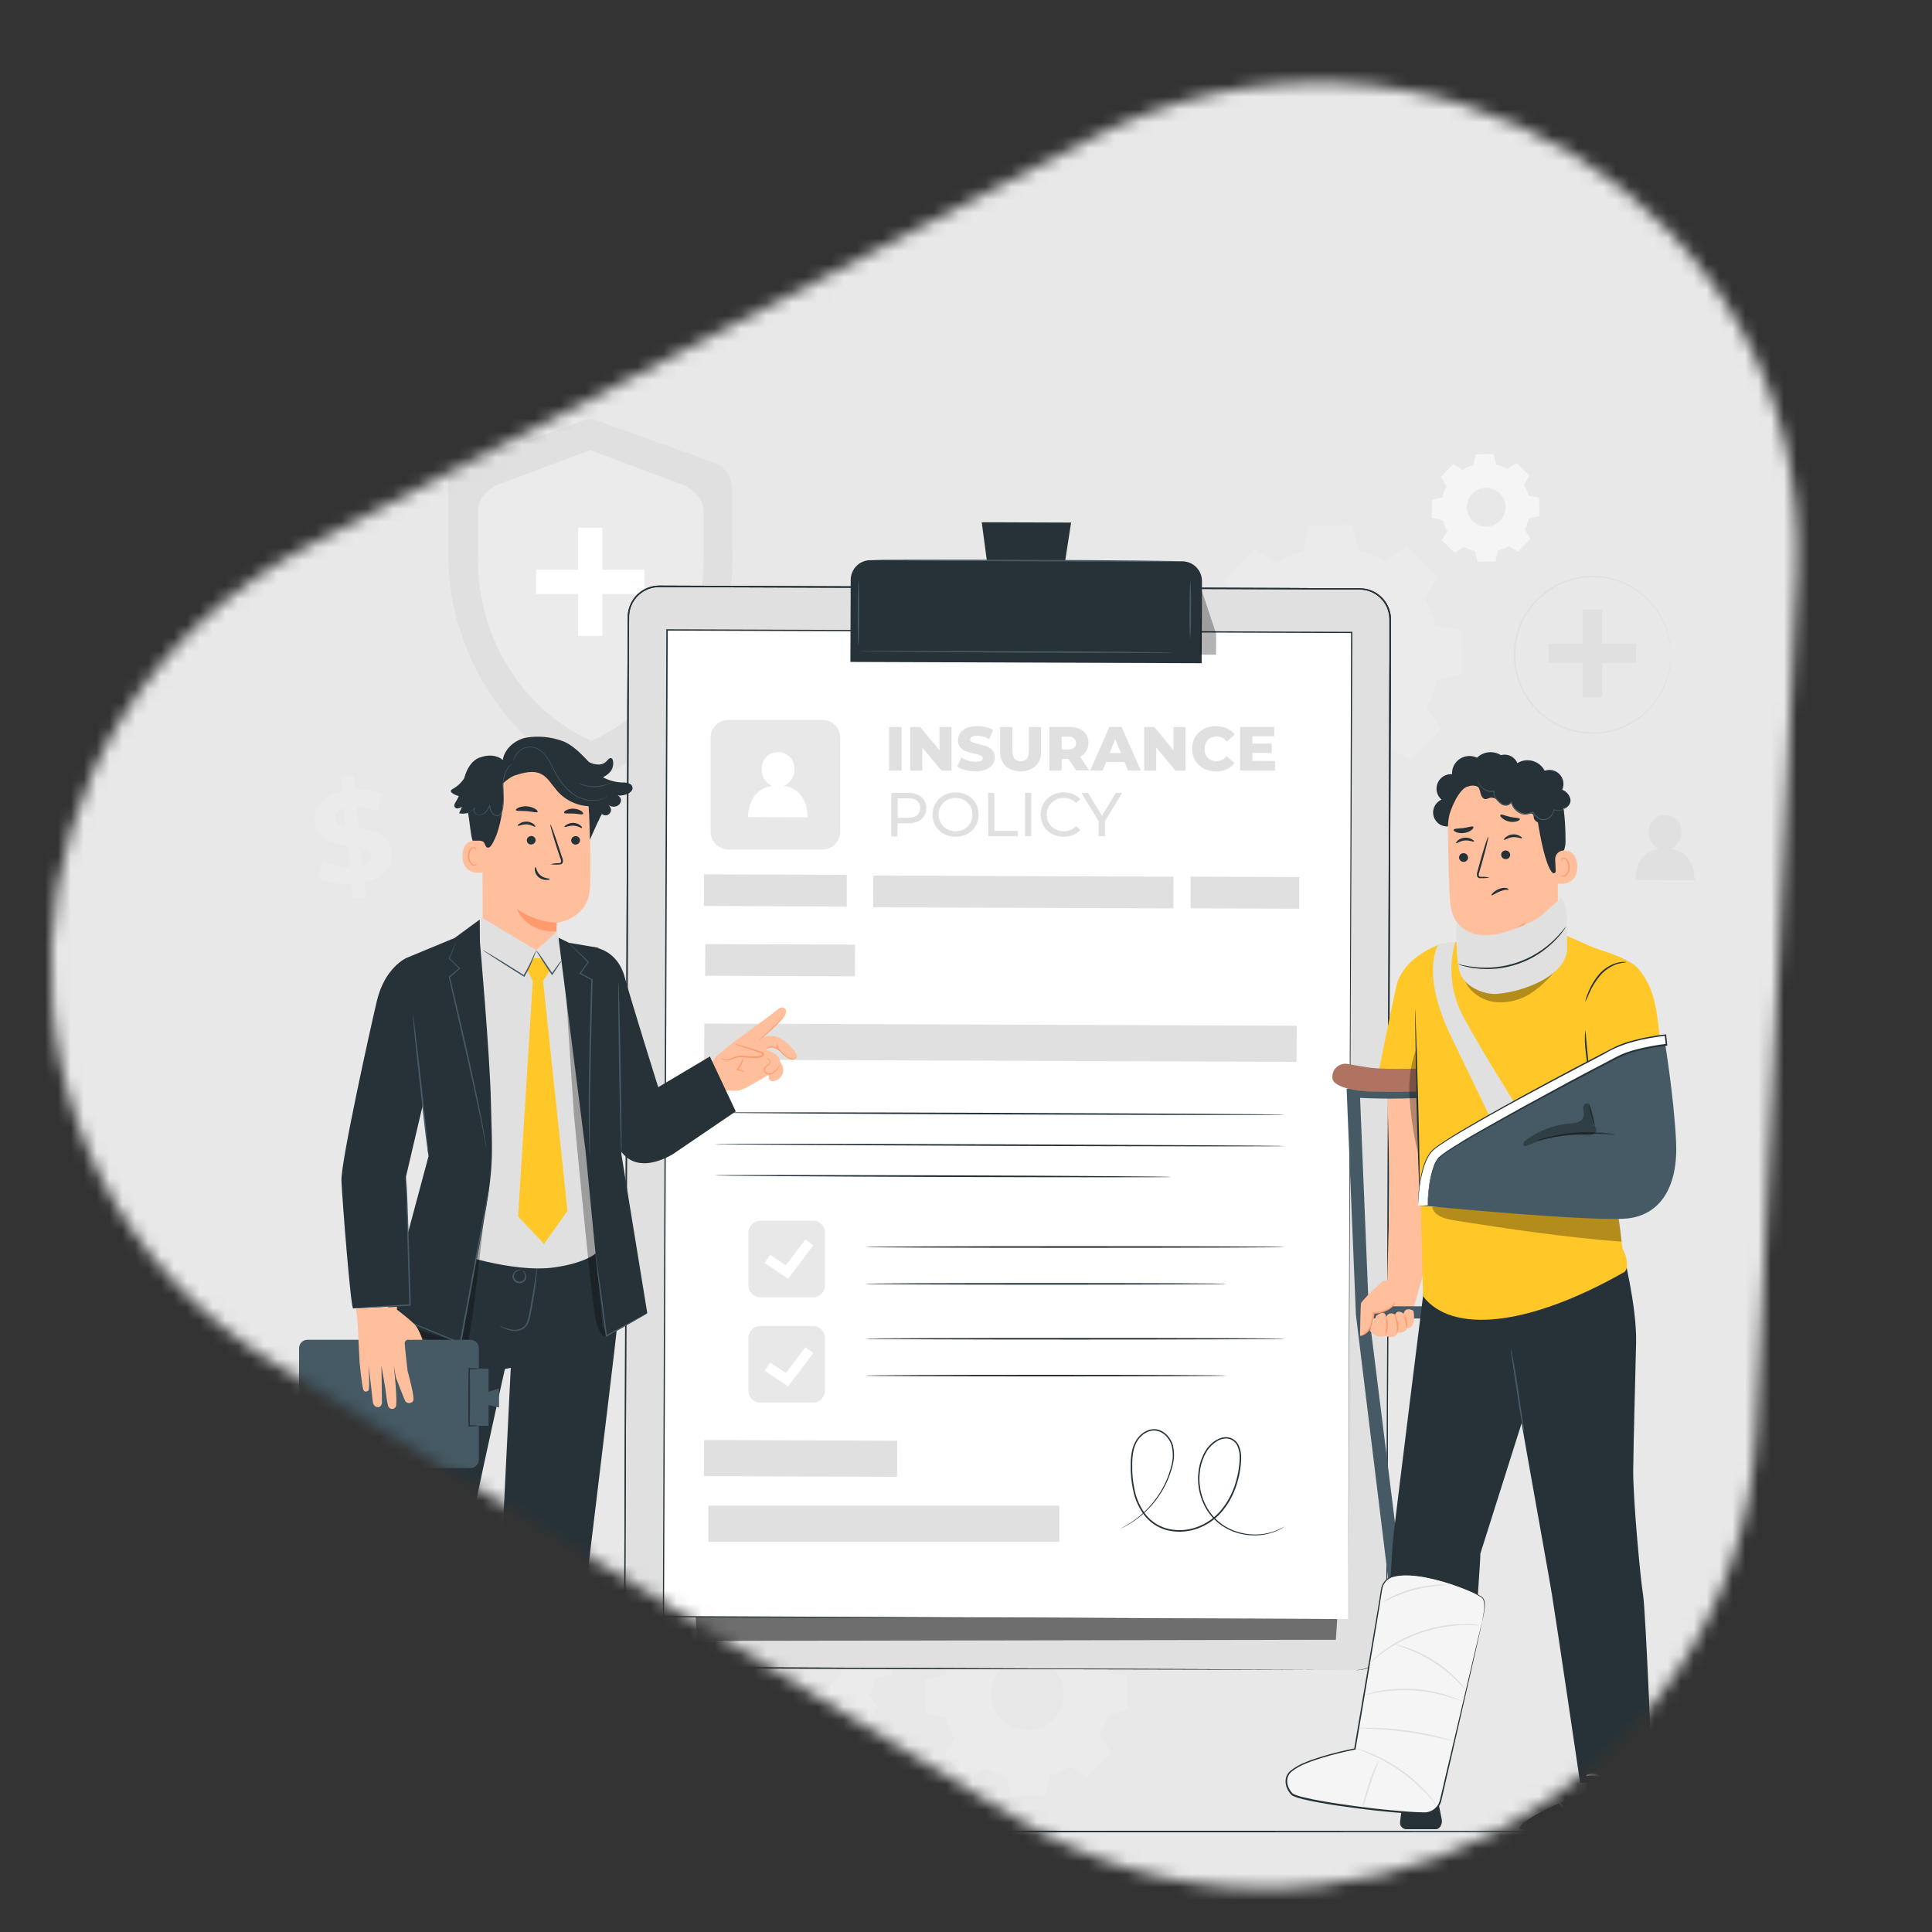 <svg width="150" height="150" viewBox="0 0 150 150" fill="none" xmlns="http://www.w3.org/2000/svg">
<rect x="0" y="0" width="150" height="150" fill="#333333" stroke="none"/>
<mask id="mask0_13_1084" style="mask-type:alpha" maskUnits="userSpaceOnUse" x="3" y="3" width="144" height="144">
<g clip-path="url(#clip0_13_1084)">
<path d="M139.52 44.53C140.865 16.186 110.285 -2.581 84.569 10.806L24.157 42.258C-1.476 55.602 -3.052 90.912 21.318 105.868L78.57 141.004C102.94 155.961 135.018 139.371 136.359 111.117L139.52 44.53Z" fill="#D9D9D9"/>
</g>
</mask>
<g mask="url(#mask0_13_1084)">
<rect width="161" height="148" transform="translate(-6 3)" fill="#E8E8E8"/>
<path d="M129.738 65.895C129.98 65.788 130.185 65.612 130.329 65.389C130.472 65.166 130.547 64.906 130.544 64.641C130.557 64.466 130.534 64.291 130.476 64.126C130.418 63.96 130.327 63.808 130.208 63.68C130.088 63.551 129.944 63.449 129.783 63.379C129.623 63.309 129.449 63.272 129.274 63.272C129.099 63.272 128.926 63.309 128.765 63.379C128.604 63.449 128.46 63.551 128.341 63.68C128.222 63.808 128.13 63.96 128.072 64.126C128.015 64.291 127.992 64.466 128.005 64.641C128 64.908 128.074 65.171 128.217 65.395C128.361 65.62 128.569 65.797 128.813 65.904C126.86 66.2 126.95 68.325 126.95 68.325L131.57 68.346C131.57 68.346 131.676 66.188 129.738 65.895Z" fill="#E0E0E0"/>
<path d="M28.284 68.525L28.393 69.653L27.386 69.75L27.28 68.656C26.278 68.692 25.291 68.475 24.693 68.095L25.126 66.812C25.748 67.161 26.451 67.341 27.164 67.335L26.997 65.653C25.855 65.491 24.577 65.239 24.427 63.799C24.323 62.732 25.01 61.74 26.583 61.403L26.472 60.285L27.481 60.186L27.587 61.285C28.311 61.254 29.032 61.396 29.69 61.699L29.308 62.986C28.805 62.754 28.26 62.624 27.706 62.606L27.873 64.319C29.015 64.469 30.293 64.724 30.419 66.142C30.523 67.204 29.845 68.172 28.284 68.525ZM26.832 64.169L26.692 62.739C26.169 62.913 25.988 63.223 26.019 63.559C26.051 63.896 26.384 64.075 26.842 64.172L26.832 64.169ZM28.802 66.427C28.766 66.074 28.456 65.912 28.008 65.803L28.144 67.192C28.647 67.035 28.843 66.751 28.812 66.43L28.802 66.427Z" fill="#EBEBEB"/>
<path d="M99.147 43.687C99.781 43.305 100.462 43.009 101.173 42.806L101.591 40.802L104.979 40.742L105.463 42.731C106.181 42.908 106.872 43.179 107.518 43.539L109.231 42.416L111.671 44.771L110.611 46.52C110.993 47.153 111.288 47.835 111.489 48.546L113.495 48.965L113.553 52.352L111.564 52.837C111.388 53.555 111.116 54.246 110.756 54.891L111.879 56.605L109.527 59.041L107.774 57.981C107.142 58.364 106.461 58.66 105.749 58.86L105.33 60.868L101.942 60.929L101.458 58.94C100.74 58.762 100.05 58.489 99.404 58.129L97.693 59.252L95.253 56.9L96.316 55.148C95.933 54.515 95.637 53.834 95.435 53.122L93.431 52.706L93.371 49.318L95.36 48.834C95.537 48.116 95.809 47.425 96.168 46.779L95.045 45.068L97.4 42.629L99.15 43.691L99.147 43.687ZM100.952 48.2C100.455 48.717 100.122 49.37 99.995 50.076C99.869 50.782 99.954 51.51 100.241 52.168C100.528 52.826 101.003 53.383 101.607 53.771C102.211 54.159 102.916 54.359 103.633 54.346C104.351 54.333 105.048 54.108 105.638 53.699C106.227 53.29 106.682 52.715 106.945 52.048C107.209 51.38 107.268 50.65 107.116 49.949C106.964 49.247 106.608 48.607 106.093 48.108C105.749 47.776 105.344 47.515 104.9 47.34C104.455 47.164 103.981 47.079 103.503 47.087C103.026 47.096 102.555 47.199 102.117 47.389C101.679 47.58 101.284 47.856 100.952 48.2Z" fill="#EBEBEB"/>
<path d="M113.558 36.47C113.821 36.312 114.104 36.19 114.398 36.105L114.57 35.275L115.974 35.25L116.174 36.076C116.472 36.148 116.759 36.26 117.026 36.41L117.735 35.945L118.744 36.913L118.306 37.639C118.464 37.902 118.586 38.184 118.669 38.479L119.499 38.651L119.526 40.054L118.701 40.257C118.627 40.554 118.515 40.84 118.367 41.107L118.832 41.816L117.864 42.827L117.138 42.387C116.872 42.548 116.586 42.674 116.288 42.762L116.114 43.592L114.713 43.616L114.509 42.791C114.212 42.718 113.926 42.605 113.658 42.457L112.949 42.922L111.939 41.954L112.38 41.228C112.222 40.965 112.099 40.683 112.014 40.388L111.184 40.216L111.16 38.813L111.983 38.609C112.056 38.312 112.169 38.026 112.319 37.76L111.864 37.036L112.832 36.025L113.558 36.47ZM114.306 38.338C114.099 38.552 113.961 38.823 113.908 39.116C113.855 39.409 113.89 39.711 114.008 39.984C114.127 40.257 114.324 40.488 114.574 40.65C114.825 40.811 115.117 40.894 115.415 40.889C115.712 40.884 116.002 40.791 116.246 40.621C116.491 40.452 116.68 40.213 116.789 39.936C116.898 39.66 116.923 39.356 116.86 39.066C116.797 38.775 116.65 38.509 116.436 38.302C116.294 38.163 116.126 38.054 115.942 37.98C115.757 37.906 115.56 37.87 115.362 37.873C115.164 37.876 114.968 37.918 114.786 37.997C114.604 38.076 114.439 38.19 114.301 38.333L114.306 38.338Z" fill="#F5F5F5"/>
<path d="M60.56 124.827C60.938 124.598 61.345 124.42 61.77 124.297L62.012 123.087L64.052 123.053L64.345 124.251C64.777 124.355 65.193 124.518 65.581 124.735L66.61 124.074L68.079 125.49L67.44 126.545C67.669 126.923 67.847 127.33 67.97 127.755L69.18 127.997L69.216 130.037L68.006 130.33C67.9 130.761 67.737 131.177 67.522 131.566L68.197 132.6L66.779 134.066L65.727 133.427C65.348 133.656 64.941 133.834 64.517 133.957L64.275 135.167L62.234 135.204L61.939 134.006C61.508 133.899 61.092 133.736 60.703 133.522L59.672 134.197L58.2 132.786L58.839 131.733C58.611 131.355 58.432 130.948 58.309 130.523L57.099 130.281L57.065 128.241L58.275 127.946C58.38 127.514 58.543 127.098 58.759 126.709L58.084 125.678L59.5 124.209L60.555 124.848L60.56 124.827ZM61.647 127.544C61.349 127.855 61.151 128.247 61.076 128.67C61.001 129.093 61.053 129.529 61.225 129.923C61.397 130.317 61.682 130.651 62.044 130.883C62.406 131.115 62.828 131.235 63.258 131.227C63.688 131.22 64.106 131.086 64.459 130.841C64.813 130.597 65.086 130.253 65.245 129.854C65.403 129.454 65.44 129.017 65.35 128.596C65.261 128.176 65.049 127.791 64.742 127.491C64.535 127.288 64.291 127.129 64.022 127.021C63.753 126.914 63.466 126.861 63.177 126.866C62.888 126.871 62.602 126.933 62.337 127.05C62.072 127.166 61.834 127.334 61.634 127.544H61.647Z" fill="#EBEBEB"/>
<path d="M76.328 126.025C76.822 125.726 77.353 125.496 77.909 125.34L78.233 123.776L80.873 123.73L81.253 125.279C81.813 125.417 82.352 125.63 82.855 125.911L84.191 125.035L86.091 126.869L85.263 128.234C85.561 128.728 85.792 129.259 85.95 129.814L87.511 130.139L87.559 132.779L86.008 133.159C85.871 133.718 85.659 134.257 85.379 134.761L86.253 136.097L84.418 137.996L83.066 137.169C82.572 137.466 82.042 137.696 81.488 137.853L81.161 139.417L78.521 139.463L78.141 137.914C77.582 137.774 77.043 137.562 76.539 137.282L75.205 138.158L73.306 136.324L74.112 134.964C73.812 134.471 73.581 133.939 73.424 133.384L71.861 133.059L71.815 130.419L73.366 130.039C73.503 129.48 73.715 128.941 73.995 128.437L73.144 127.097L74.978 125.197L76.34 126.025H76.328ZM77.742 129.543C77.353 129.946 77.092 130.455 76.993 131.006C76.893 131.557 76.959 132.125 77.183 132.639C77.406 133.152 77.777 133.588 78.248 133.891C78.719 134.193 79.269 134.35 79.829 134.34C80.388 134.33 80.933 134.155 81.393 133.836C81.853 133.517 82.208 133.068 82.413 132.547C82.618 132.026 82.665 131.456 82.546 130.909C82.427 130.362 82.149 129.862 81.747 129.473C81.479 129.215 81.163 129.011 80.817 128.875C80.471 128.739 80.102 128.672 79.73 128.678C79.358 128.685 78.99 128.764 78.65 128.913C78.308 129.061 78 129.276 77.742 129.543Z" fill="#EBEBEB"/>
<path d="M124.385 47.326H122.87V54.114H124.385V47.326Z" fill="#E0E0E0"/>
<path d="M120.232 49.962V51.477H127.02V49.962H120.232Z" fill="#E0E0E0"/>
<path d="M129.709 50.835C129.709 50.835 129.709 50.801 129.709 50.736C129.709 50.671 129.697 50.571 129.687 50.448C129.687 50.385 129.687 50.315 129.675 50.237C129.663 50.16 129.649 50.075 129.634 49.995C129.606 49.785 129.563 49.576 129.506 49.371C129.364 48.805 129.137 48.264 128.833 47.767C128.118 46.559 127.003 45.639 125.681 45.167C124.359 44.695 122.913 44.7 121.595 45.182C121.328 45.281 121.068 45.399 120.818 45.535C120.561 45.68 120.315 45.841 120.08 46.019C119.841 46.197 119.613 46.39 119.4 46.598C119.188 46.817 118.992 47.05 118.812 47.295C118.438 47.796 118.148 48.355 117.953 48.95C117.54 50.179 117.54 51.51 117.953 52.74C118.149 53.334 118.439 53.893 118.812 54.395C118.991 54.64 119.188 54.872 119.4 55.09C119.613 55.299 119.84 55.493 120.08 55.67C120.315 55.848 120.561 56.01 120.818 56.154C121.071 56.286 121.332 56.4 121.6 56.498C122.915 56.974 124.355 56.979 125.673 56.512C126.991 56.044 128.107 55.134 128.828 53.935C129.133 53.437 129.36 52.895 129.501 52.328C129.559 52.124 129.602 51.915 129.629 51.704C129.644 51.614 129.661 51.53 129.67 51.462C129.68 51.394 129.67 51.314 129.682 51.249C129.682 51.128 129.699 51.034 129.704 50.961C129.709 50.888 129.704 50.864 129.704 50.864C129.708 50.896 129.708 50.929 129.704 50.961C129.704 51.034 129.704 51.128 129.704 51.251C129.704 51.314 129.704 51.387 129.704 51.464C129.704 51.542 129.685 51.627 129.673 51.706C129.649 51.92 129.609 52.131 129.554 52.338C129.418 52.912 129.196 53.462 128.894 53.969C128.172 55.195 127.045 56.13 125.706 56.611C124.367 57.093 122.903 57.09 121.566 56.604C121.291 56.506 121.024 56.39 120.765 56.256C120.504 56.111 120.253 55.95 120.015 55.772C119.77 55.591 119.537 55.393 119.318 55.181C119.102 54.959 118.9 54.722 118.715 54.472C118.333 53.959 118.038 53.387 117.839 52.778C117.635 52.153 117.529 51.5 117.522 50.842C117.53 50.185 117.637 49.532 117.839 48.906C118.038 48.298 118.335 47.726 118.717 47.212C118.902 46.962 119.102 46.725 119.318 46.501C119.533 46.288 119.762 46.09 120.005 45.908C120.243 45.728 120.495 45.566 120.758 45.424C121.015 45.289 121.282 45.172 121.556 45.073C122.586 44.702 123.697 44.614 124.772 44.817C125.625 44.981 126.433 45.324 127.142 45.825C127.852 46.326 128.446 46.972 128.886 47.721C129.188 48.227 129.411 48.776 129.547 49.349C129.602 49.557 129.641 49.768 129.666 49.981C129.678 50.073 129.692 50.158 129.697 50.237C129.702 50.317 129.697 50.385 129.697 50.45V50.738C129.705 50.77 129.709 50.803 129.709 50.835Z" fill="#E0E0E0"/>
<path d="M54.822 35.691L45.827 32.46L36.921 35.647C35.784 36.184 34.787 36.506 34.787 37.564V42.84C34.77 46.542 35.786 50.177 37.72 53.335C39.649 56.527 42.509 59.052 45.914 60.573C49.544 59.39 52.274 56.236 53.934 53.541C55.868 50.383 56.885 46.748 56.869 43.045V38.302C56.869 36.792 56.068 36.054 54.822 35.691Z" fill="#EBEBEB"/>
<path d="M45.914 57.524C43.213 56.302 40.95 54.283 39.431 51.738C37.901 49.239 37.098 46.364 37.11 43.435V39.735C37.11 38.897 37.616 38.111 38.62 37.644L45.829 34.948V32.46L36.921 35.647C35.985 36.054 34.787 36.506 34.787 37.564V42.84C34.77 46.542 35.786 50.177 37.72 53.335C39.649 56.527 42.509 59.052 45.914 60.573V57.524Z" fill="#E0E0E0"/>
<path d="M45.914 60.573C46.524 60.373 47.116 60.119 47.683 59.816C49.069 59.028 50.33 58.036 51.422 56.873C52.413 55.806 53.286 54.634 54.026 53.379C55.985 50.198 56.974 46.515 56.871 42.781V38.425C56.871 36.247 55.754 36.095 54.819 35.688L45.827 32.46V34.948L53.123 37.68C54.127 38.147 54.633 38.934 54.633 39.771V43.488C54.646 46.418 53.841 49.293 52.31 51.791C50.996 53.925 49.048 56.125 45.914 57.522V60.573Z" fill="#E0E0E0"/>
<path d="M46.766 40.974H44.89V49.381H46.766V40.974Z" fill="white"/>
<path d="M41.623 44.238V46.114H50.03V44.238H41.623Z" fill="white"/>
<path d="M132.308 142.2C132.308 142.236 107.767 142.263 77.503 142.263C47.238 142.263 22.692 142.236 22.692 142.2C22.692 142.163 47.226 142.137 77.503 142.137C107.779 142.137 132.308 142.166 132.308 142.2Z" fill="#263238"/>
<path d="M105.254 129.671L50.879 129.473C50.566 129.472 50.255 129.409 49.965 129.288C49.676 129.167 49.413 128.99 49.192 128.767C48.97 128.545 48.795 128.281 48.676 127.99C48.557 127.7 48.497 127.389 48.498 127.075L48.786 47.902C48.787 47.588 48.85 47.278 48.971 46.988C49.092 46.698 49.269 46.435 49.492 46.214C49.714 45.993 49.979 45.818 50.269 45.699C50.559 45.58 50.87 45.52 51.184 45.521L105.571 45.719C106.205 45.722 106.812 45.976 107.258 46.425C107.705 46.875 107.955 47.484 107.953 48.117L107.662 127.29C107.661 127.605 107.598 127.916 107.477 128.206C107.355 128.497 107.177 128.76 106.953 128.981C106.73 129.203 106.464 129.377 106.173 129.496C105.881 129.614 105.569 129.674 105.254 129.671Z" fill="#E0E0E0"/>
<path d="M105.255 129.671L105.439 129.659C105.921 129.624 106.38 129.441 106.755 129.137C107.078 128.876 107.328 128.537 107.481 128.152C107.573 127.92 107.626 127.675 107.639 127.426C107.653 127.164 107.639 126.886 107.639 126.598C107.639 126.017 107.639 125.383 107.639 124.696C107.639 123.324 107.639 121.739 107.651 119.953C107.673 112.814 107.704 102.488 107.743 89.725C107.765 83.343 107.789 76.354 107.813 68.852C107.824 65.098 107.837 61.221 107.852 57.221C107.852 55.223 107.859 53.195 107.873 51.14C107.873 50.114 107.873 49.081 107.873 48.04C107.861 47.523 107.676 47.025 107.349 46.624C107.021 46.224 106.57 45.944 106.066 45.828C105.81 45.777 105.55 45.756 105.289 45.765H104.495H102.898L99.677 45.753L93.124 45.731L79.608 45.683L51.185 45.581C50.586 45.577 50.008 45.805 49.572 46.216C49.137 46.627 48.876 47.19 48.845 47.788C48.828 48.998 48.833 50.208 48.825 51.404C48.816 53.809 48.807 56.198 48.799 58.569C48.779 63.309 48.762 67.978 48.746 72.576C48.712 81.758 48.678 90.615 48.646 99.054C48.615 107.492 48.583 115.51 48.554 123.012C48.554 123.951 48.554 124.88 48.554 125.802C48.554 126.262 48.554 126.724 48.554 127.176C48.572 127.624 48.717 128.058 48.973 128.425C49.229 128.789 49.582 129.074 49.992 129.248C50.196 129.329 50.409 129.384 50.626 129.412C50.844 129.432 51.066 129.429 51.289 129.429H53.927L63.943 129.471L94.171 129.599L102.399 129.64H104.536H105.262H102.39L94.162 129.623L63.948 129.56L53.932 129.529H51.294C51.071 129.529 50.849 129.529 50.621 129.512C50.395 129.484 50.174 129.426 49.963 129.34C49.537 129.161 49.169 128.866 48.903 128.488C48.636 128.106 48.484 127.655 48.467 127.189C48.467 126.729 48.467 126.274 48.467 125.812C48.467 124.889 48.467 123.959 48.467 123.021C48.494 115.519 48.52 107.499 48.55 99.063C48.579 90.627 48.612 81.767 48.644 72.584C48.66 67.994 48.677 63.325 48.695 58.577C48.695 56.208 48.703 53.821 48.719 51.413C48.719 50.203 48.719 49.008 48.738 47.783C48.772 47.156 49.046 46.565 49.503 46.133C49.96 45.702 50.566 45.462 51.195 45.465L79.618 45.572L93.133 45.622L99.687 45.647L102.91 45.666H104.507H105.301C105.569 45.655 105.837 45.677 106.1 45.731C106.628 45.849 107.101 46.141 107.444 46.559C107.787 46.978 107.98 47.499 107.992 48.04C107.992 49.084 107.992 50.119 107.992 51.145C107.992 53.202 107.985 55.229 107.97 57.226C107.953 61.224 107.937 65.101 107.924 68.857C107.895 76.359 107.866 83.35 107.842 89.729C107.786 102.492 107.743 112.821 107.714 119.958C107.714 121.744 107.697 123.329 107.69 124.701C107.69 125.388 107.69 126.022 107.69 126.603C107.69 126.893 107.69 127.169 107.69 127.431C107.669 127.764 107.579 128.09 107.425 128.386C107.271 128.683 107.056 128.943 106.794 129.151C106.559 129.337 106.292 129.479 106.005 129.57C105.83 129.621 105.65 129.653 105.468 129.667L105.255 129.671Z" fill="#263238"/>
<g opacity="0.3">
<path d="M54.115 127.399L103.716 127.31L104.318 117.729L102.82 111.945L53.694 119.437L54.115 127.399Z" fill="black"/>
</g>
<path d="M105.255 129.671L105.439 129.659C105.921 129.624 106.38 129.441 106.755 129.137C107.078 128.876 107.328 128.537 107.481 128.152C107.573 127.92 107.626 127.675 107.639 127.426C107.653 127.164 107.639 126.886 107.639 126.598C107.639 126.017 107.639 125.383 107.639 124.696C107.639 123.324 107.639 121.739 107.651 119.953C107.673 112.814 107.704 102.488 107.743 89.725C107.765 83.343 107.789 76.354 107.813 68.852C107.824 65.098 107.837 61.221 107.852 57.221C107.852 55.223 107.859 53.195 107.873 51.14C107.873 50.114 107.873 49.081 107.873 48.04C107.861 47.523 107.676 47.025 107.349 46.624C107.021 46.224 106.57 45.944 106.066 45.828C105.81 45.777 105.55 45.756 105.289 45.765H104.495H102.898L99.677 45.753L93.124 45.731L79.608 45.683L51.185 45.581C50.586 45.577 50.008 45.805 49.572 46.216C49.137 46.627 48.876 47.19 48.845 47.788C48.828 48.998 48.833 50.208 48.825 51.404C48.816 53.809 48.807 56.198 48.799 58.569C48.779 63.309 48.762 67.978 48.746 72.576C48.712 81.758 48.678 90.615 48.646 99.054C48.615 107.492 48.583 115.51 48.554 123.012C48.554 123.951 48.554 124.88 48.554 125.802C48.554 126.262 48.554 126.724 48.554 127.176C48.572 127.624 48.717 128.058 48.973 128.425C49.229 128.789 49.582 129.074 49.992 129.248C50.196 129.329 50.409 129.384 50.626 129.412C50.844 129.432 51.066 129.429 51.289 129.429H53.927L63.943 129.471L94.171 129.599L102.399 129.64H104.536H105.262H102.39L94.162 129.623L63.948 129.56L53.932 129.529H51.294C51.071 129.529 50.849 129.529 50.621 129.512C50.395 129.484 50.174 129.426 49.963 129.34C49.537 129.161 49.169 128.866 48.903 128.488C48.636 128.106 48.484 127.655 48.467 127.189C48.467 126.729 48.467 126.274 48.467 125.812C48.467 124.889 48.467 123.959 48.467 123.021C48.494 115.519 48.52 107.499 48.55 99.063C48.579 90.627 48.612 81.767 48.644 72.584C48.66 67.994 48.677 63.325 48.695 58.577C48.695 56.208 48.703 53.821 48.719 51.413C48.719 50.203 48.719 49.008 48.738 47.783C48.772 47.156 49.046 46.565 49.503 46.133C49.96 45.702 50.566 45.462 51.195 45.465L79.618 45.572L93.133 45.622L99.687 45.647L102.91 45.666H104.507H105.301C105.569 45.655 105.837 45.677 106.1 45.731C106.628 45.849 107.101 46.141 107.444 46.559C107.787 46.978 107.98 47.499 107.992 48.04C107.992 49.084 107.992 50.119 107.992 51.145C107.992 53.202 107.985 55.229 107.97 57.226C107.953 61.224 107.937 65.101 107.924 68.857C107.895 76.359 107.866 83.35 107.842 89.729C107.786 102.492 107.743 112.821 107.714 119.958C107.714 121.744 107.697 123.329 107.69 124.701C107.69 125.388 107.69 126.022 107.69 126.603C107.69 126.893 107.69 127.169 107.69 127.431C107.669 127.764 107.579 128.09 107.425 128.386C107.271 128.683 107.056 128.943 106.794 129.151C106.559 129.337 106.292 129.479 106.005 129.57C105.83 129.621 105.65 129.653 105.468 129.667L105.255 129.671Z" fill="#263238"/>
<g opacity="0.3">
<path d="M54.115 127.399L103.716 127.31L104.318 117.729L102.82 111.945L53.694 119.437L54.115 127.399Z" fill="black"/>
</g>
<path d="M51.784 48.904L51.503 125.511L104.663 125.706L104.944 49.099L51.784 48.904Z" fill="white"/>
<path d="M104.667 125.705C104.667 125.265 104.761 94.308 104.897 49.098L104.945 49.148L51.79 48.96L51.843 48.904C51.734 77.673 51.635 104.252 51.555 125.511L51.509 125.468L104.671 125.71L51.509 125.56H51.465V125.516C51.54 104.257 51.635 77.678 51.734 48.909V48.856H51.794L104.945 49.054H104.996V49.105C104.8 94.308 104.667 125.265 104.667 125.705Z" fill="#263238"/>
<path d="M66.385 73.34L54.757 73.298L54.748 75.759L66.376 75.802L66.385 73.34Z" fill="#E0E0E0"/>
<path d="M91.11 68.066L67.805 67.98L67.796 70.442L91.101 70.527L91.11 68.066Z" fill="#E0E0E0"/>
<path d="M65.749 67.922L54.663 67.881L54.654 70.343L65.74 70.383L65.749 67.922Z" fill="#E0E0E0"/>
<path d="M100.88 68.094L92.446 68.064L92.437 70.525L100.871 70.555L100.88 68.094Z" fill="#E0E0E0"/>
<path d="M69.659 111.857L54.667 111.802L54.657 114.607L69.649 114.661L69.659 111.857Z" fill="#E0E0E0"/>
<path d="M82.248 116.899H54.994V119.703H82.248V116.899Z" fill="#E0E0E0"/>
<path d="M100.673 79.637L54.684 79.468L54.673 82.273L100.663 82.442L100.673 79.637Z" fill="#E0E0E0"/>
<path d="M99.764 86.545C99.764 86.579 89.854 86.569 77.633 86.525C65.412 86.482 55.499 86.416 55.502 86.382C55.504 86.349 65.409 86.356 77.633 86.402C89.856 86.448 99.764 86.508 99.764 86.545Z" fill="#263238"/>
<path d="M99.745 88.984C99.745 89.018 89.835 89.011 77.614 88.965C65.393 88.919 55.48 88.858 55.48 88.824C55.48 88.79 65.388 88.798 77.614 88.844C89.84 88.89 99.745 88.943 99.745 88.984Z" fill="#263238"/>
<path d="M90.944 91.38C90.944 91.414 83.004 91.411 73.207 91.38C63.411 91.348 55.471 91.288 55.471 91.251C55.471 91.215 63.411 91.22 73.21 91.251C83.008 91.283 90.944 91.346 90.944 91.38Z" fill="#263238"/>
<path d="M67.594 43.492L91.793 43.58C92.2 43.582 92.589 43.745 92.875 44.033C93.161 44.321 93.321 44.712 93.32 45.118L93.296 51.492L66.025 51.392L66.049 45.016C66.05 44.814 66.091 44.615 66.169 44.429C66.247 44.243 66.362 44.075 66.505 43.933C66.648 43.791 66.818 43.68 67.005 43.604C67.192 43.528 67.392 43.49 67.594 43.492Z" fill="#263238"/>
<path d="M83.16 40.572L76.222 40.548L77.013 46.496L82.238 46.515L83.16 40.572Z" fill="#263238"/>
<path d="M91.56 43.578C91.56 43.609 86.236 43.614 79.681 43.578C73.125 43.541 67.803 43.51 67.803 43.478C67.803 43.447 73.127 43.44 79.683 43.464C86.239 43.488 91.56 43.546 91.56 43.578Z" fill="#455A64"/>
<path d="M66.639 50.116C66.608 50.116 66.586 48.998 66.591 47.619C66.595 46.239 66.624 45.121 66.656 45.121C66.687 45.121 66.709 46.239 66.704 47.619C66.699 48.998 66.67 50.116 66.639 50.116Z" fill="#455A64"/>
<path d="M92.404 49.618C92.35 48.863 92.334 48.107 92.356 47.35C92.356 46.099 92.39 45.083 92.421 45.083C92.475 45.838 92.491 46.596 92.469 47.353C92.487 48.108 92.465 48.865 92.404 49.618Z" fill="#455A64"/>
<path d="M91.088 50.666C91.088 50.697 85.628 50.702 78.896 50.666C72.163 50.63 66.701 50.596 66.701 50.564C66.701 50.533 72.161 50.528 78.896 50.552C85.63 50.576 91.088 50.634 91.088 50.666Z" fill="#455A64"/>
<g opacity="0.3">
<path d="M93.302 45.845L94.418 49.194L94.411 50.835L93.14 50.83L93.302 45.845Z" fill="black"/>
</g>
<path d="M99.744 96.817C99.744 96.851 92.448 96.88 83.448 96.88C74.448 96.88 67.154 96.851 67.154 96.817C67.154 96.784 74.448 96.752 83.448 96.752C92.448 96.752 99.744 96.781 99.744 96.817Z" fill="#263238"/>
<path d="M95.219 99.678C95.219 99.714 88.927 99.741 81.183 99.741C73.439 99.741 67.147 99.714 67.147 99.678C67.147 99.642 73.427 99.615 81.183 99.615C88.94 99.615 95.219 99.644 95.219 99.678Z" fill="#263238"/>
<path d="M99.744 103.94C99.744 103.976 92.448 104.003 83.448 104.003C74.448 104.003 67.154 103.976 67.154 103.94C67.154 103.903 74.448 103.877 83.448 103.877C92.448 103.877 99.744 103.906 99.744 103.94Z" fill="#263238"/>
<path d="M95.219 106.802C95.219 106.836 88.927 106.865 81.183 106.865C73.439 106.865 67.147 106.836 67.147 106.802C67.147 106.769 73.427 106.74 81.183 106.74C88.94 106.74 95.219 106.769 95.219 106.802Z" fill="#263238"/>
<path d="M99.744 118.508C99.619 118.598 99.488 118.679 99.352 118.75C98.963 118.948 98.544 119.083 98.113 119.152C97.801 119.2 97.485 119.216 97.169 119.2C96.792 119.186 96.419 119.123 96.059 119.011C95.168 118.754 94.39 118.206 93.849 117.453C93.203 116.53 92.917 115.402 93.048 114.283C93.112 113.66 93.321 113.061 93.658 112.533C93.846 112.263 94.083 112.03 94.357 111.848C94.501 111.758 94.656 111.685 94.817 111.633C94.984 111.584 95.159 111.57 95.333 111.589C95.51 111.616 95.678 111.686 95.823 111.792C95.967 111.898 96.084 112.038 96.163 112.199C96.311 112.525 96.38 112.88 96.366 113.237C96.341 113.959 96.212 114.673 95.984 115.357C95.752 116.064 95.393 116.721 94.924 117.298C94.432 117.9 93.792 118.363 93.067 118.641C92.341 118.925 91.55 118.995 90.785 118.844C90.039 118.696 89.368 118.29 88.891 117.697C88.442 117.125 88.132 116.457 87.985 115.744C87.836 115.07 87.77 114.38 87.789 113.69C87.789 113.024 87.881 112.337 88.237 111.783C88.412 111.511 88.652 111.288 88.936 111.134C89.214 110.98 89.536 110.927 89.849 110.984C90.146 111.05 90.416 111.207 90.621 111.432C90.821 111.643 90.969 111.899 91.054 112.177C91.189 112.7 91.185 113.249 91.042 113.77C90.825 114.662 90.439 115.505 89.907 116.253C89.509 116.817 89.034 117.323 88.496 117.755C88.157 118.029 87.794 118.272 87.412 118.481C87.281 118.552 87.17 118.598 87.109 118.631C87.075 118.649 87.039 118.664 87.003 118.677L87.102 118.619C87.17 118.583 87.272 118.532 87.4 118.457C87.775 118.242 88.131 117.995 88.465 117.719C88.993 117.283 89.459 116.775 89.849 116.211C90.369 115.468 90.744 114.633 90.955 113.75C91.089 113.244 91.089 112.711 90.955 112.204C90.873 111.942 90.732 111.702 90.543 111.502C90.35 111.292 90.096 111.147 89.817 111.088C89.246 110.97 88.646 111.33 88.319 111.843C87.993 112.356 87.906 113.039 87.906 113.697C87.888 114.378 87.954 115.058 88.102 115.723C88.247 116.416 88.549 117.066 88.985 117.625C89.446 118.193 90.092 118.582 90.81 118.726C91.551 118.872 92.318 118.803 93.022 118.527C93.725 118.256 94.346 117.807 94.824 117.223C95.288 116.654 95.643 116.004 95.872 115.306C96.096 114.634 96.223 113.933 96.25 113.225C96.266 112.887 96.201 112.549 96.061 112.24C95.992 112.096 95.888 111.971 95.76 111.876C95.631 111.78 95.481 111.718 95.323 111.693C95.004 111.664 94.686 111.75 94.425 111.935C94.161 112.108 93.932 112.33 93.752 112.589C93.425 113.1 93.221 113.68 93.157 114.283C93.026 115.378 93.3 116.483 93.927 117.39C94.453 118.131 95.213 118.674 96.085 118.932C96.439 119.045 96.806 119.111 97.177 119.128C97.488 119.147 97.801 119.135 98.111 119.091C98.539 119.029 98.955 118.902 99.345 118.716C99.448 118.669 99.547 118.616 99.645 118.559L99.744 118.508Z" fill="#263238"/>
<path d="M69.03 56.445H69.998V59.833H69.03V56.445Z" fill="#E0E0E0"/>
<path d="M73.882 56.445V59.833H73.095L71.605 58.032V59.833H70.668V56.445H71.45L72.94 58.245V56.445H73.882Z" fill="#E0E0E0"/>
<path d="M74.947 59.789C74.724 59.736 74.512 59.645 74.32 59.518L74.635 58.814C74.798 58.918 74.975 59 75.16 59.056C75.351 59.115 75.549 59.145 75.748 59.145C76.116 59.145 76.3 59.056 76.3 58.872C76.298 58.825 76.282 58.779 76.254 58.741C76.226 58.702 76.187 58.673 76.143 58.657C75.978 58.593 75.809 58.544 75.637 58.509C75.421 58.465 75.209 58.407 75 58.335C74.831 58.272 74.681 58.168 74.562 58.032C74.433 57.876 74.367 57.676 74.378 57.473C74.376 57.274 74.435 57.079 74.548 56.914C74.675 56.738 74.849 56.602 75.051 56.522C75.313 56.419 75.593 56.369 75.874 56.377C76.095 56.376 76.315 56.402 76.53 56.452C76.73 56.496 76.923 56.571 77.101 56.672L76.806 57.381C76.52 57.217 76.198 57.127 75.869 57.12C75.726 57.11 75.583 57.139 75.455 57.205C75.415 57.225 75.382 57.257 75.359 57.296C75.335 57.335 75.324 57.38 75.325 57.425C75.326 57.471 75.341 57.514 75.369 57.551C75.397 57.587 75.436 57.613 75.48 57.626C75.636 57.688 75.798 57.734 75.963 57.766C76.18 57.81 76.394 57.869 76.602 57.943C76.772 58.005 76.922 58.108 77.043 58.243C77.173 58.398 77.239 58.597 77.227 58.799C77.228 58.995 77.17 59.187 77.06 59.349C76.931 59.525 76.755 59.662 76.552 59.743C76.291 59.847 76.012 59.898 75.731 59.891C75.467 59.89 75.203 59.856 74.947 59.789Z" fill="#E0E0E0"/>
<path d="M78.067 59.479C77.922 59.325 77.81 59.142 77.739 58.942C77.667 58.742 77.637 58.529 77.651 58.318V56.445H78.607V58.289C78.607 58.828 78.82 59.099 79.248 59.099C79.676 59.099 79.884 58.828 79.884 58.289V56.445H80.826V58.318C80.839 58.53 80.809 58.742 80.737 58.942C80.665 59.142 80.552 59.325 80.407 59.479C80.075 59.746 79.662 59.891 79.237 59.891C78.812 59.891 78.399 59.746 78.067 59.479Z" fill="#E0E0E0"/>
<path d="M82.947 58.925H82.427V59.823H81.471V56.435H83.015C83.288 56.429 83.559 56.481 83.811 56.587C84.023 56.677 84.204 56.828 84.331 57.021C84.448 57.218 84.509 57.444 84.509 57.673C84.509 57.902 84.448 58.127 84.331 58.325C84.213 58.51 84.046 58.658 83.847 58.751L84.573 59.813H83.549L82.947 58.925ZM83.399 57.328C83.273 57.232 83.115 57.185 82.957 57.197H82.427V58.187H82.957C83.115 58.198 83.272 58.153 83.399 58.059C83.494 57.962 83.547 57.831 83.547 57.696C83.547 57.56 83.494 57.43 83.399 57.333V57.328Z" fill="#E0E0E0"/>
<path d="M87.303 59.165H85.875L85.612 59.823H84.644L86.134 56.435H87.076L88.571 59.823H87.577L87.303 59.165ZM87.025 58.461L86.589 57.381L86.156 58.461H87.025Z" fill="#E0E0E0"/>
<path d="M92.047 56.445V59.833H91.26L89.77 58.032V59.833H88.833V56.445H89.62L91.11 58.245V56.445H92.047Z" fill="#E0E0E0"/>
<path d="M93.453 59.666C93.178 59.522 92.949 59.306 92.789 59.041C92.632 58.765 92.55 58.452 92.55 58.134C92.55 57.816 92.632 57.503 92.789 57.226C92.949 56.962 93.178 56.746 93.453 56.602C93.747 56.449 94.074 56.372 94.406 56.377C94.693 56.373 94.977 56.429 95.241 56.541C95.484 56.648 95.697 56.815 95.858 57.026L95.251 57.575C95.157 57.452 95.037 57.353 94.898 57.285C94.76 57.216 94.609 57.181 94.454 57.18C94.285 57.178 94.119 57.22 93.97 57.301C93.829 57.38 93.713 57.498 93.636 57.64C93.558 57.797 93.518 57.97 93.518 58.145C93.518 58.32 93.558 58.492 93.636 58.649C93.711 58.785 93.822 58.898 93.956 58.976C94.104 59.057 94.271 59.099 94.44 59.097C94.594 59.097 94.746 59.061 94.885 58.992C95.023 58.923 95.143 58.823 95.236 58.7L95.843 59.249C95.682 59.46 95.469 59.627 95.226 59.733C94.963 59.846 94.678 59.902 94.391 59.898C94.064 59.898 93.742 59.819 93.453 59.666Z" fill="#E0E0E0"/>
<path d="M98.994 59.085V59.823H96.284V56.435H98.931V57.161H97.237V57.73H98.738V58.456H97.237V59.075L98.994 59.085Z" fill="#E0E0E0"/>
<path d="M71.545 61.88C71.663 61.99 71.758 62.123 71.822 62.272C71.887 62.42 71.92 62.58 71.92 62.742C71.92 62.903 71.887 63.063 71.822 63.212C71.758 63.36 71.663 63.493 71.545 63.603C71.25 63.828 70.884 63.94 70.514 63.918H69.681V64.936H69.197V61.561H70.511C70.883 61.541 71.249 61.654 71.545 61.88ZM71.208 63.296C71.284 63.223 71.344 63.136 71.386 63.04C71.427 62.944 71.448 62.84 71.448 62.736C71.448 62.631 71.427 62.527 71.386 62.431C71.344 62.334 71.284 62.248 71.208 62.175C71.004 62.032 70.758 61.963 70.509 61.979H69.691V63.492H70.509C70.758 63.508 71.004 63.439 71.208 63.296Z" fill="#E0E0E0"/>
<path d="M73.277 64.745C73.01 64.602 72.788 64.387 72.636 64.126C72.482 63.858 72.401 63.554 72.401 63.245C72.401 62.936 72.482 62.632 72.636 62.364C72.788 62.103 73.01 61.889 73.277 61.747C73.56 61.599 73.875 61.522 74.194 61.522C74.513 61.522 74.828 61.599 75.111 61.747C75.378 61.889 75.6 62.101 75.753 62.362C75.903 62.632 75.983 62.936 75.983 63.245C75.983 63.554 75.903 63.858 75.753 64.128C75.599 64.389 75.377 64.602 75.111 64.745C74.828 64.891 74.513 64.968 74.194 64.968C73.875 64.968 73.561 64.891 73.277 64.745ZM74.864 64.373C75.058 64.261 75.219 64.101 75.332 63.908C75.446 63.706 75.504 63.477 75.501 63.245C75.505 63.014 75.446 62.785 75.332 62.584C75.22 62.39 75.059 62.23 74.864 62.12C74.659 62.008 74.429 61.95 74.195 61.95C73.962 61.95 73.732 62.008 73.526 62.12C73.324 62.226 73.157 62.387 73.042 62.584C72.926 62.785 72.867 63.013 72.87 63.245C72.867 63.477 72.926 63.707 73.042 63.908C73.158 64.104 73.325 64.265 73.526 64.373C73.732 64.482 73.962 64.54 74.195 64.54C74.429 64.54 74.659 64.482 74.864 64.373Z" fill="#E0E0E0"/>
<path d="M76.718 61.56H77.202V64.51H79.027V64.929H76.721L76.718 61.56Z" fill="#E0E0E0"/>
<path d="M79.579 61.56H80.063V64.929H79.579V61.56Z" fill="#E0E0E0"/>
<path d="M81.665 64.745C81.4 64.602 81.18 64.388 81.028 64.128C80.876 63.859 80.796 63.554 80.796 63.245C80.796 62.935 80.876 62.631 81.028 62.361C81.18 62.101 81.401 61.889 81.667 61.747C81.948 61.595 82.263 61.517 82.582 61.522C82.83 61.518 83.077 61.563 83.308 61.655C83.522 61.74 83.713 61.874 83.865 62.047L83.55 62.349C83.429 62.22 83.282 62.117 83.118 62.048C82.955 61.979 82.779 61.946 82.601 61.95C82.364 61.947 82.131 62.005 81.924 62.12C81.722 62.226 81.554 62.387 81.44 62.584C81.324 62.785 81.265 63.013 81.268 63.245C81.265 63.477 81.324 63.706 81.44 63.908C81.555 64.105 81.722 64.265 81.924 64.373C82.132 64.485 82.365 64.543 82.601 64.54C82.779 64.543 82.956 64.509 83.119 64.44C83.282 64.37 83.429 64.266 83.55 64.135L83.862 64.44C83.708 64.613 83.517 64.748 83.303 64.835C83.072 64.926 82.825 64.971 82.577 64.968C82.259 64.972 81.945 64.895 81.665 64.745Z" fill="#E0E0E0"/>
<path d="M85.784 63.765V64.929H85.3V63.755L83.961 61.56H84.477L85.556 63.337L86.638 61.56H87.122L85.784 63.765Z" fill="#E0E0E0"/>
<path d="M63.846 55.893H56.559C55.792 55.893 55.17 56.515 55.17 57.282V64.569C55.17 65.336 55.792 65.958 56.559 65.958H63.846C64.614 65.958 65.235 65.336 65.235 64.569V57.282C65.235 56.515 64.614 55.893 63.846 55.893Z" fill="#E8E8E8"/>
<path d="M60.871 61.011C61.114 60.904 61.319 60.728 61.463 60.505C61.606 60.283 61.681 60.023 61.677 59.758C61.691 59.583 61.668 59.407 61.61 59.242C61.552 59.076 61.461 58.925 61.342 58.796C61.222 58.668 61.078 58.565 60.917 58.495C60.757 58.425 60.584 58.389 60.408 58.389C60.233 58.389 60.059 58.425 59.899 58.495C59.738 58.565 59.594 58.668 59.475 58.796C59.356 58.925 59.264 59.076 59.206 59.242C59.149 59.407 59.126 59.583 59.139 59.758C59.134 60.025 59.208 60.287 59.352 60.512C59.495 60.737 59.703 60.914 59.947 61.021C57.992 61.316 58.081 63.441 58.081 63.441L62.703 63.463C62.703 63.463 62.807 61.304 60.871 61.011Z" fill="white"/>
<path d="M63.125 94.78H59.038C58.524 94.78 58.108 95.196 58.108 95.709V99.797C58.108 100.31 58.524 100.726 59.038 100.726H63.125C63.638 100.726 64.054 100.31 64.054 99.797V95.709C64.054 95.196 63.638 94.78 63.125 94.78Z" fill="#E8E8E8"/>
<path d="M63.125 102.952H59.038C58.524 102.952 58.108 103.368 58.108 103.882V107.969C58.108 108.482 58.524 108.898 59.038 108.898H63.125C63.638 108.898 64.054 108.482 64.054 107.969V103.882C64.054 103.368 63.638 102.952 63.125 102.952Z" fill="#E8E8E8"/>
<path d="M61.189 99.279L59.365 98.059L59.791 97.422L61.013 98.24L62.535 96.227L63.145 96.689L61.189 99.279Z" fill="white"/>
<path d="M61.189 107.637L59.365 106.418L59.791 105.784L61.013 106.599L62.535 104.588L63.145 105.048L61.189 107.637Z" fill="white"/>
<path d="M109.782 101.464L110.695 98.185L111.406 92.657V83.827L111.868 79.718L107.626 80.911L107.895 92.355L107.708 99.404L108.064 101.447L109.685 101.488" fill="#FFBF9D"/>
<path d="M108.415 76.557C108.984 74.191 111.869 73.298 111.869 73.298L111.731 78.174L110.729 83.43L110.02 84.87L106.755 84.628C106.755 84.628 108.154 77.639 108.415 76.557Z" fill="#FFC727"/>
<path d="M109.473 136.455L105.272 102.074L104.551 84.531L105.565 84.49L106.284 102.011L110.572 136.397L109.473 136.455Z" fill="#455A64"/>
<path d="M111.421 136.469L110.407 136.443L113.962 101.897L112.943 84.391L113.957 84.333L114.976 101.88V101.902L111.421 136.469Z" fill="#455A64"/>
<path d="M109.161 138.204C109.098 138.93 108.757 140.767 108.696 141.537C108.698 141.603 108.713 141.669 108.741 141.729C108.768 141.79 108.808 141.844 108.857 141.89C108.906 141.935 108.963 141.969 109.026 141.992C109.089 142.015 109.155 142.024 109.221 142.021H111.489C111.801 142.021 112.026 141.58 111.927 141.196L111.317 138.217" fill="#263238"/>
<path d="M107.939 85.296C106.837 85.296 105.732 85.26 104.638 85.187L104.708 84.175C106.447 84.292 108.191 84.313 109.933 84.241L109.976 85.255C109.299 85.284 108.619 85.296 107.939 85.296Z" fill="#455A64"/>
<path d="M106.298 82.883C106.24 82.883 105.378 82.738 104.659 82.612C104.503 82.58 104.342 82.584 104.188 82.626C104.034 82.668 103.892 82.746 103.774 82.853C103.656 82.96 103.565 83.094 103.509 83.243C103.452 83.392 103.432 83.552 103.449 83.711C103.486 84.393 105.233 84.727 106.474 84.756C107.861 84.79 109.942 84.756 109.942 84.756V82.966C109.942 82.966 107.367 83.055 106.298 82.883Z" fill="#AE7461"/>
<path d="M105.983 102.369H113.715C114.56 102.369 114.562 101.418 113.715 101.418H105.983C105.138 101.418 105.138 102.369 105.983 102.369Z" fill="#455A64"/>
<path d="M106.347 103.313C106.347 103.313 106.845 103.981 107.557 103.719C107.557 103.719 108.283 104.041 108.498 103.492C108.498 103.492 109.13 103.504 109.251 103.134C109.251 103.134 109.609 103.17 109.735 102.693C109.804 102.387 109.804 102.07 109.735 101.764C109.735 101.764 109.103 101.394 108.982 101.989C108.982 101.989 108.484 101.597 108.317 102.074C108.261 102.031 108.198 102 108.13 101.983C108.062 101.967 107.991 101.965 107.922 101.977C107.68 102.013 107.576 102.347 107.576 102.347C107.606 102.283 107.613 102.211 107.599 102.143C107.584 102.074 107.547 102.011 107.494 101.965C107.303 101.81 106.865 102.139 106.865 102.139L106.347 103.313Z" fill="#FFBF9D"/>
<path d="M107.348 99.477C107.348 99.477 106.036 100.646 105.683 101.149C105.617 101.244 105.596 103.719 105.596 103.719C105.782 103.689 105.957 103.612 106.104 103.494C106.251 103.376 106.366 103.222 106.435 103.047C106.555 102.683 106.64 102.308 106.69 101.929C106.69 101.929 107.943 102.047 108.362 100.961C108.78 99.874 108.662 99.199 108.662 99.199L107.348 99.477Z" fill="#FFBF9D"/>
<path d="M108.301 101.084C108.301 101.084 108.301 101.137 108.262 101.234C108.2 101.365 108.107 101.479 107.991 101.568C107.606 101.848 107.142 101.999 106.665 101.999L106.726 101.948L106.704 102.062C106.664 102.329 106.605 102.593 106.53 102.853C106.453 103.067 106.328 103.261 106.164 103.419C106.026 103.575 105.842 103.683 105.639 103.729C105.804 103.62 105.958 103.496 106.099 103.356C106.244 103.201 106.354 103.016 106.421 102.814C106.493 102.594 106.522 102.316 106.581 102.037L106.602 101.926V101.875H106.653C107.105 101.873 107.547 101.743 107.928 101.5C108.079 101.388 108.206 101.246 108.301 101.084Z" fill="#FF9A6C"/>
<path d="M107.629 102.197C107.81 102.693 107.79 103.24 107.571 103.719C107.575 103.465 107.593 103.212 107.624 102.96C107.612 102.705 107.614 102.451 107.629 102.197Z" fill="#FF9A6C"/>
<path d="M108.301 102.096C108.444 102.304 108.533 102.544 108.56 102.794C108.588 103.045 108.554 103.299 108.461 103.533C108.425 103.533 108.483 103.202 108.437 102.807C108.391 102.413 108.267 102.11 108.301 102.096Z" fill="#FF9A6C"/>
<path d="M108.996 102.023C109.116 102.188 109.198 102.377 109.238 102.577C109.277 102.778 109.272 102.984 109.223 103.182C109.169 102.992 109.132 102.798 109.114 102.601C109.058 102.413 109.018 102.219 108.996 102.023Z" fill="#FF9A6C"/>
<path d="M110.833 97.827C110.833 97.827 108.374 117.48 108.193 119.212C107.992 121.114 107.745 126.927 107.745 126.927H114.521C114.521 126.927 114.964 120.826 114.935 120.621L119.138 107.34L117.328 97.614L110.833 97.827Z" fill="#263238"/>
<path d="M115.072 125.899C115.527 123.963 115.043 124.057 114.872 123.914C114.448 123.563 110.208 121.794 108.127 122.412C107.904 122.48 107.705 122.611 107.553 122.788C107.401 122.964 107.303 123.18 107.268 123.411L107.026 124.931C107.007 125.09 105.192 135.801 105.192 135.801C105.192 135.801 101.032 136.607 100.129 137.624C99.604 138.212 99.969 138.974 100.298 139.306C100.823 139.836 107.858 140.758 110.564 140.799C110.86 140.803 111.148 140.706 111.381 140.524C111.614 140.342 111.777 140.085 111.844 139.797C112.589 136.636 114.673 127.61 115.072 125.899Z" fill="#F5F5F5"/>
<path d="M115.073 125.899C115.073 125.899 115.073 125.947 115.046 126.042C115.019 126.136 114.995 126.284 114.954 126.463C114.872 126.838 114.748 127.382 114.591 128.082C114.269 129.488 113.807 131.518 113.233 134.023L112.29 138.125C112.205 138.492 112.118 138.868 112.031 139.25C111.987 139.439 111.941 139.632 111.898 139.826C111.82 140.136 111.636 140.41 111.377 140.597C111.118 140.785 110.801 140.875 110.482 140.852C110.066 140.852 109.645 140.82 109.221 140.791C107.527 140.67 105.746 140.465 103.912 140.196C102.997 140.056 102.065 139.906 101.131 139.681C100.893 139.626 100.66 139.551 100.434 139.458C100.372 139.43 100.315 139.394 100.262 139.352C100.218 139.307 100.177 139.259 100.139 139.209C100.062 139.109 99.998 139.001 99.945 138.887C99.832 138.656 99.789 138.397 99.822 138.142C99.859 137.883 99.992 137.648 100.194 137.483C100.552 137.196 100.955 136.969 101.385 136.811C101.801 136.636 102.227 136.501 102.651 136.37C103.5 136.116 104.345 135.91 105.185 135.741L105.136 135.792C105.685 132.542 106.203 129.5 106.67 126.741C106.787 126.054 106.9 125.386 107.009 124.737C107.059 124.415 107.11 124.092 107.162 123.769C107.188 123.612 107.208 123.459 107.239 123.3C107.276 123.143 107.341 122.994 107.433 122.862C107.607 122.598 107.877 122.411 108.185 122.341C108.33 122.306 108.476 122.28 108.623 122.261C108.769 122.261 108.914 122.232 109.057 122.232C109.602 122.232 110.146 122.286 110.68 122.395C111.592 122.579 112.487 122.839 113.354 123.174C113.737 123.319 114.08 123.467 114.402 123.617C114.556 123.686 114.704 123.767 114.845 123.859C114.908 123.902 114.973 123.94 115.041 123.975C115.107 124.017 115.16 124.075 115.196 124.144C115.254 124.269 115.282 124.406 115.278 124.544C115.282 124.662 115.278 124.781 115.264 124.899C115.242 125.117 115.208 125.299 115.179 125.446C115.119 125.739 115.073 125.889 115.073 125.889C115.073 125.889 115.073 125.848 115.092 125.775C115.111 125.703 115.133 125.589 115.155 125.441C115.19 125.261 115.214 125.08 115.23 124.897C115.239 124.78 115.239 124.663 115.23 124.546C115.229 124.414 115.2 124.284 115.145 124.164C115.112 124.103 115.063 124.053 115.005 124.016C114.935 123.981 114.868 123.941 114.804 123.897C114.665 123.807 114.519 123.726 114.368 123.655C114.054 123.51 113.703 123.365 113.321 123.225C112.456 122.897 111.566 122.643 110.659 122.465C110.129 122.36 109.591 122.308 109.052 122.31C108.911 122.31 108.769 122.332 108.626 122.341C108.483 122.351 108.345 122.397 108.202 122.421C107.916 122.486 107.666 122.66 107.505 122.905C107.421 123.028 107.361 123.166 107.329 123.312C107.297 123.459 107.278 123.619 107.251 123.776C107.203 124.089 107.154 124.408 107.104 124.732C106.995 125.381 106.886 126.051 106.77 126.738C106.31 129.49 105.802 132.546 105.25 135.794V135.835H105.209C104.376 136.005 103.529 136.21 102.687 136.464C102.266 136.595 101.843 136.728 101.434 136.9C101.017 137.053 100.627 137.272 100.279 137.549C100.099 137.696 99.98 137.905 99.945 138.134C99.916 138.365 99.956 138.599 100.059 138.807C100.107 138.913 100.167 139.014 100.238 139.107C100.273 139.153 100.311 139.195 100.352 139.235C100.393 139.269 100.438 139.297 100.487 139.318C100.706 139.408 100.932 139.479 101.162 139.531C102.085 139.756 103.016 139.906 103.931 140.046C105.76 140.317 107.534 140.53 109.228 140.649C109.652 140.68 110.071 140.702 110.484 140.712C110.681 140.727 110.878 140.696 111.06 140.621C111.242 140.545 111.404 140.428 111.532 140.278C111.798 139.99 111.825 139.577 111.927 139.199C112.028 138.822 112.101 138.442 112.188 138.074L113.156 133.977C113.746 131.474 114.223 129.449 114.555 128.043C114.722 127.346 114.85 126.804 114.94 126.431C114.986 126.25 115.019 126.112 115.044 126.012C115.068 125.913 115.073 125.899 115.073 125.899Z" fill="#263238"/>
<path d="M114.937 126.189C114.814 126.198 114.69 126.198 114.567 126.189C114.449 126.189 114.303 126.175 114.134 126.177C113.965 126.179 113.776 126.177 113.565 126.177C113.07 126.196 112.577 126.247 112.089 126.329C111.492 126.434 110.903 126.583 110.327 126.775C109.756 126.977 109.199 127.219 108.662 127.501C108.225 127.734 107.804 127.996 107.402 128.285C107.225 128.401 107.08 128.527 106.944 128.628C106.809 128.73 106.702 128.822 106.61 128.899C106.521 128.986 106.424 129.063 106.32 129.129C106.399 129.034 106.485 128.945 106.579 128.863C106.681 128.761 106.788 128.664 106.901 128.573C107.031 128.464 107.174 128.331 107.348 128.212C107.748 127.912 108.169 127.64 108.607 127.399C109.147 127.109 109.71 126.862 110.289 126.659C110.87 126.465 111.465 126.317 112.07 126.216C112.564 126.137 113.063 126.095 113.563 126.09C113.776 126.09 113.967 126.09 114.136 126.09C114.306 126.09 114.451 126.109 114.57 126.124C114.694 126.133 114.817 126.155 114.937 126.189Z" fill="#E0E0E0"/>
<path d="M113.862 131.281C113.846 131.295 113.604 130.995 113.166 130.555C112.025 129.414 110.651 128.534 109.139 127.973C108.558 127.76 108.188 127.663 108.192 127.641C108.283 127.647 108.372 127.663 108.459 127.687C108.698 127.742 108.935 127.81 109.168 127.89C110.715 128.409 112.11 129.303 113.228 130.492C113.4 130.67 113.562 130.858 113.712 131.053C113.772 131.123 113.822 131.199 113.862 131.281Z" fill="#E0E0E0"/>
<path d="M113.509 132.089C113.509 132.108 113.103 131.937 112.437 131.736C110.698 131.21 108.861 131.089 107.067 131.382C106.38 131.496 105.964 131.612 105.959 131.591C106.05 131.548 106.146 131.514 106.245 131.491C106.509 131.411 106.778 131.346 107.05 131.295C107.949 131.122 108.867 131.065 109.78 131.126C110.693 131.187 111.595 131.364 112.464 131.651C112.727 131.736 112.984 131.836 113.236 131.951C113.332 131.986 113.424 132.032 113.509 132.089Z" fill="#E0E0E0"/>
<path d="M112.74 135.158C112.642 135.152 112.547 135.134 112.454 135.104L111.692 134.928C111.046 134.782 110.148 134.603 109.148 134.468C108.149 134.332 107.237 134.267 106.576 134.226L105.792 134.192C105.695 134.195 105.599 134.187 105.504 134.168C105.599 134.15 105.695 134.142 105.792 134.144C105.978 134.144 106.247 134.144 106.578 134.144C107.444 134.158 108.308 134.225 109.165 134.342C110.023 134.457 110.873 134.623 111.711 134.841C112.033 134.923 112.292 134.998 112.469 135.056C112.562 135.08 112.653 135.114 112.74 135.158Z" fill="#E0E0E0"/>
<path d="M111.525 140.123C111.447 140.057 111.377 139.981 111.317 139.898C111.189 139.748 111 139.535 110.76 139.281C109.504 137.945 107.984 136.882 106.298 136.16C105.976 136.022 105.71 135.918 105.526 135.85C105.427 135.82 105.332 135.779 105.243 135.729C105.344 135.744 105.444 135.769 105.54 135.804C105.808 135.881 106.073 135.973 106.332 136.077C107.185 136.421 107.997 136.861 108.752 137.389C109.506 137.918 110.197 138.533 110.811 139.221C110.998 139.427 111.175 139.644 111.339 139.869C111.41 139.947 111.473 140.032 111.525 140.123Z" fill="#E0E0E0"/>
<path d="M105.761 140.399C105.781 140.207 105.822 140.017 105.884 139.833C105.974 139.489 106.104 139.015 106.269 138.497C106.408 138.052 106.576 137.618 106.772 137.195C106.844 137.015 106.94 136.846 107.058 136.692C107.003 136.877 106.934 137.057 106.852 137.232C106.719 137.558 106.555 138.02 106.39 138.536C106.225 139.051 106.09 139.475 105.969 139.86C105.919 140.047 105.85 140.228 105.761 140.399Z" fill="#E0E0E0"/>
<path d="M112.372 123.053C112.372 123.072 112.072 123.079 111.59 123.125C110.964 123.189 110.344 123.302 109.736 123.464C109.13 123.632 108.539 123.849 107.97 124.115C107.529 124.318 107.268 124.466 107.258 124.447C107.249 124.427 107.314 124.396 107.428 124.321C107.541 124.246 107.713 124.147 107.929 124.035C109.063 123.449 110.308 123.109 111.583 123.038C111.774 123.028 111.967 123.028 112.159 123.038C112.23 123.031 112.302 123.036 112.372 123.053Z" fill="#E0E0E0"/>
<path d="M112.561 64.145C112.298 64.197 112.026 64.15 111.796 64.013C111.566 63.876 111.395 63.658 111.315 63.403C111.236 63.147 111.254 62.871 111.366 62.628C111.478 62.385 111.676 62.192 111.922 62.086C111.743 61.931 111.616 61.724 111.561 61.494C111.506 61.264 111.525 61.022 111.615 60.803C111.705 60.584 111.862 60.399 112.063 60.274C112.264 60.148 112.499 60.09 112.735 60.106C112.725 59.873 112.775 59.64 112.881 59.432C112.987 59.224 113.145 59.046 113.341 58.917C113.536 58.789 113.761 58.713 113.994 58.697C114.227 58.681 114.461 58.727 114.671 58.828C114.914 58.592 115.229 58.444 115.566 58.408C115.903 58.371 116.242 58.449 116.53 58.627C116.752 58.566 116.989 58.578 117.204 58.661C117.419 58.744 117.602 58.894 117.727 59.088C117.85 59.283 117.909 59.512 117.893 59.742C117.877 59.973 117.788 60.192 117.638 60.367" fill="#263238"/>
<path d="M116.849 59.673L116.607 59.695C115.459 59.797 114.391 60.328 113.615 61.181C112.839 62.034 112.412 63.147 112.418 64.3C112.435 66.529 112.483 68.992 112.602 70.178C112.844 72.635 115.344 72.799 115.344 72.799L115.397 75.771L120.98 74.948L120.927 64.3C120.922 61.737 119.419 59.596 116.849 59.673Z" fill="#FFBF9D"/>
<path d="M115.338 72.809C116.475 72.706 117.558 72.279 118.46 71.579C118.46 71.579 117.826 73.46 115.353 73.455L115.338 72.809Z" fill="#FF9A6C"/>
<path d="M113.28 66.589C113.287 66.681 113.329 66.767 113.399 66.827C113.468 66.888 113.558 66.919 113.65 66.914C113.695 66.913 113.739 66.904 113.781 66.886C113.822 66.868 113.859 66.842 113.89 66.81C113.921 66.777 113.945 66.739 113.961 66.697C113.976 66.655 113.984 66.61 113.982 66.565C113.975 66.474 113.932 66.389 113.864 66.328C113.795 66.267 113.705 66.236 113.614 66.241C113.569 66.241 113.524 66.251 113.483 66.268C113.442 66.286 113.404 66.312 113.373 66.344C113.342 66.377 113.318 66.415 113.302 66.457C113.286 66.499 113.278 66.544 113.28 66.589Z" fill="#263238"/>
<path d="M113.052 65.466C113.1 65.508 113.35 65.287 113.727 65.256C114.105 65.224 114.397 65.387 114.436 65.338C114.475 65.29 114.402 65.237 114.274 65.159C114.1 65.061 113.9 65.018 113.7 65.038C113.504 65.054 113.318 65.133 113.17 65.263C113.074 65.362 113.03 65.447 113.052 65.466Z" fill="#263238"/>
<path d="M116.549 66.379C116.556 66.47 116.598 66.555 116.667 66.616C116.736 66.677 116.825 66.708 116.917 66.703C116.962 66.703 117.006 66.694 117.048 66.676C117.089 66.658 117.126 66.632 117.158 66.6C117.189 66.567 117.213 66.529 117.229 66.487C117.245 66.445 117.253 66.4 117.251 66.355C117.244 66.263 117.202 66.178 117.133 66.118C117.064 66.057 116.974 66.026 116.883 66.03C116.838 66.031 116.793 66.04 116.752 66.058C116.711 66.076 116.674 66.102 116.642 66.134C116.611 66.167 116.587 66.205 116.571 66.247C116.555 66.289 116.548 66.334 116.549 66.379Z" fill="#263238"/>
<path d="M116.771 65.207C116.819 65.251 117.069 65.031 117.446 64.997C117.824 64.963 118.117 65.13 118.155 65.079C118.194 65.028 118.121 64.978 117.993 64.903C117.822 64.807 117.625 64.765 117.429 64.784C117.233 64.801 117.047 64.88 116.899 65.009C116.781 65.103 116.749 65.191 116.771 65.207Z" fill="#263238"/>
<path d="M115.649 68.131C115.445 68.086 115.236 68.067 115.027 68.075C114.928 68.075 114.836 68.075 114.814 67.998C114.797 67.899 114.81 67.798 114.853 67.707C114.923 67.465 114.996 67.211 115.073 66.948C115.378 65.866 115.588 64.98 115.545 64.968C115.501 64.956 115.218 65.822 114.916 66.904C114.843 67.17 114.773 67.424 114.708 67.666C114.657 67.788 114.651 67.925 114.691 68.051C114.708 68.084 114.732 68.112 114.762 68.134C114.792 68.156 114.826 68.171 114.862 68.177C114.917 68.184 114.972 68.184 115.027 68.177C115.235 68.188 115.444 68.172 115.649 68.131Z" fill="#263238"/>
<path d="M118.003 63.593C117.979 63.487 117.638 63.509 117.248 63.422C116.859 63.334 116.547 63.18 116.486 63.276C116.459 63.318 116.508 63.419 116.626 63.518C116.784 63.654 116.974 63.746 117.178 63.787C117.379 63.833 117.588 63.823 117.783 63.758C117.933 63.717 118.013 63.642 118.003 63.593Z" fill="#263238"/>
<path d="M114.385 64.189C114.296 64.111 113.996 64.24 113.623 64.288C113.25 64.336 112.926 64.315 112.866 64.414C112.839 64.46 112.897 64.54 113.047 64.605C113.25 64.683 113.47 64.704 113.684 64.668C113.898 64.641 114.101 64.558 114.272 64.426C114.393 64.319 114.427 64.225 114.385 64.189Z" fill="#263238"/>
<path d="M112.554 63.163C112.554 63.163 113.067 61.565 113.779 61.139C114.638 60.626 115.112 61.578 115.957 61.263C116.801 60.948 117.614 60.455 118.548 61.038C119.57 61.679 119.166 62.226 119.323 63.313C119.952 67.715 120.872 68.893 120.918 66.79C120.918 66.56 121.54 66.323 121.547 65.35C121.547 64.09 121.472 62.565 121.116 61.703C120.814 60.977 120.342 60.493 119.526 59.995C118.239 59.203 116.581 59.329 115.463 59.542C114.345 59.755 112.283 61.243 112.554 63.163Z" fill="#263238"/>
<path d="M120.743 66.737C120.738 66.646 120.752 66.556 120.783 66.471C120.815 66.386 120.863 66.308 120.925 66.242C120.987 66.176 121.062 66.123 121.145 66.087C121.228 66.05 121.318 66.031 121.409 66.03C121.871 66.03 122.403 66.248 122.456 67.199C122.551 68.893 120.84 68.632 120.835 68.583C120.83 68.535 120.777 67.446 120.743 66.737Z" fill="#FFBF9D"/>
<path d="M121.164 67.93C121.164 67.93 121.196 67.949 121.246 67.971C121.317 68 121.396 68 121.467 67.971C121.572 67.896 121.655 67.795 121.708 67.677C121.76 67.559 121.781 67.429 121.767 67.301C121.762 67.156 121.726 67.014 121.66 66.885C121.64 66.832 121.608 66.785 121.566 66.748C121.523 66.711 121.473 66.685 121.418 66.672C121.384 66.665 121.349 66.671 121.318 66.688C121.288 66.704 121.264 66.731 121.251 66.763C121.229 66.812 121.251 66.843 121.234 66.848C121.217 66.853 121.196 66.822 121.205 66.751C121.213 66.71 121.234 66.671 121.266 66.642C121.31 66.604 121.367 66.585 121.425 66.589C121.495 66.599 121.561 66.626 121.618 66.669C121.674 66.711 121.719 66.767 121.747 66.831C121.828 66.973 121.872 67.133 121.876 67.296C121.876 67.635 121.728 67.964 121.488 68.046C121.444 68.062 121.396 68.068 121.349 68.063C121.303 68.058 121.257 68.042 121.217 68.017C121.171 67.969 121.159 67.93 121.164 67.93Z" fill="#FF9A6C"/>
<path d="M120.423 63.482C120.232 63.668 119.998 63.803 119.741 63.874C119.612 63.906 119.475 63.89 119.357 63.829C119.238 63.768 119.146 63.666 119.097 63.543C119.068 63.429 119.085 63.288 119.001 63.206C118.916 63.124 118.732 63.155 118.592 63.182C118.108 63.276 117.49 62.788 117.323 62.323C117.267 62.419 117.177 62.491 117.07 62.523C116.963 62.555 116.848 62.546 116.748 62.497C116.584 62.414 116.436 62.305 116.309 62.173C116.236 62.087 116.143 62.02 116.038 61.977C115.933 61.935 115.819 61.919 115.707 61.931C115.592 61.982 115.472 62.019 115.349 62.042C115.126 62.042 114.995 61.8 114.945 61.578C114.894 61.355 114.843 61.108 114.645 61.006C114.446 60.948 114.232 60.96 114.042 61.043C113.841 61.091 113.575 61.067 113.505 60.871C113.492 60.819 113.489 60.764 113.497 60.711C113.506 60.658 113.525 60.607 113.553 60.561C113.672 60.346 113.859 60.176 114.086 60.081C114.313 59.985 114.565 59.968 114.802 60.034C114.86 59.746 115.002 59.483 115.21 59.276C115.417 59.07 115.682 58.929 115.969 58.873C116.257 58.817 116.555 58.847 116.825 58.96C117.096 59.074 117.326 59.264 117.488 59.508C117.652 59.331 117.857 59.195 118.085 59.113C118.312 59.032 118.556 59.006 118.796 59.039C119.036 59.072 119.264 59.162 119.462 59.302C119.659 59.442 119.819 59.627 119.93 59.842C120.131 59.77 120.349 59.758 120.557 59.809C120.765 59.859 120.953 59.97 121.098 60.127C121.244 60.284 121.339 60.48 121.374 60.691C121.408 60.902 121.38 61.119 121.292 61.314C121.456 61.378 121.601 61.482 121.713 61.617C121.825 61.752 121.901 61.913 121.934 62.086C121.97 62.432 121.663 62.812 121.319 62.746C121.395 62.878 121.42 63.032 121.387 63.181C121.355 63.329 121.268 63.46 121.144 63.547C121.019 63.634 120.867 63.671 120.717 63.651C120.566 63.631 120.429 63.555 120.332 63.438" fill="#263238"/>
<path d="M114.722 60.544C114.722 60.544 114.722 60.556 114.722 60.576C114.727 60.606 114.734 60.636 114.742 60.665C114.773 60.777 114.824 60.883 114.892 60.977C114.998 61.129 115.138 61.254 115.301 61.343C115.514 61.464 115.761 61.511 116.005 61.478L115.973 61.442C115.937 61.6 115.963 61.766 116.048 61.904C116.137 62.048 116.246 62.179 116.373 62.291C116.435 62.358 116.504 62.417 116.578 62.468C116.662 62.516 116.756 62.541 116.852 62.543C116.952 62.549 117.053 62.53 117.144 62.487C117.236 62.445 117.316 62.381 117.377 62.301L117.312 62.289C117.35 62.462 117.425 62.624 117.53 62.767C117.636 62.909 117.77 63.027 117.924 63.114C118.094 63.218 118.294 63.265 118.493 63.247C118.678 63.222 118.858 63.165 119.025 63.078L118.979 63.063C119.084 63.259 119.236 63.425 119.422 63.547C119.507 63.609 119.606 63.65 119.71 63.669C119.814 63.687 119.92 63.682 120.022 63.654C120.195 63.601 120.349 63.498 120.464 63.358C120.58 63.218 120.651 63.048 120.671 62.867L120.634 62.889C120.82 62.967 121.027 62.978 121.22 62.921C121.364 62.88 121.496 62.808 121.607 62.708C121.676 62.644 121.733 62.568 121.776 62.485C121.792 62.456 121.804 62.425 121.81 62.393C121.752 62.513 121.668 62.619 121.563 62.703C121.459 62.787 121.338 62.846 121.208 62.877C121.025 62.928 120.83 62.913 120.656 62.836L120.622 62.821V62.858C120.6 63.025 120.53 63.182 120.422 63.311C120.312 63.44 120.169 63.535 120.007 63.584C119.914 63.608 119.817 63.611 119.722 63.594C119.628 63.575 119.538 63.537 119.461 63.48C119.287 63.362 119.144 63.205 119.044 63.02L119.027 62.991L118.998 63.005C118.838 63.086 118.665 63.14 118.488 63.165C118.304 63.181 118.12 63.138 117.963 63.042C117.818 62.959 117.692 62.847 117.592 62.714C117.493 62.58 117.422 62.427 117.384 62.265L117.367 62.185L117.321 62.25C117.267 62.321 117.196 62.378 117.115 62.415C117.034 62.453 116.946 62.47 116.857 62.466C116.772 62.463 116.689 62.441 116.615 62.4C116.545 62.352 116.48 62.297 116.421 62.236C116.298 62.128 116.191 62.002 116.104 61.863C116.065 61.802 116.038 61.734 116.026 61.662C116.013 61.591 116.015 61.517 116.031 61.447V61.406H115.99C115.757 61.44 115.519 61.398 115.313 61.285C115.154 61.203 115.017 61.086 114.911 60.944C114.826 60.822 114.762 60.687 114.722 60.544Z" fill="#455A64"/>
<path d="M117.113 69.113C117.086 69.126 117.036 69.067 116.924 69.079C116.764 69.103 116.607 69.145 116.457 69.205C116.097 69.346 115.843 69.556 115.801 69.515C115.76 69.474 115.971 69.179 116.385 69.017C116.56 68.943 116.751 68.916 116.939 68.939C116.972 68.944 117.003 68.955 117.032 68.973C117.06 68.99 117.085 69.013 117.103 69.041C117.128 69.082 117.123 69.109 117.113 69.113Z" fill="#263238"/>
<path d="M117.134 104.23C117.013 104.583 120.103 121.397 120.488 123.774C120.873 126.15 122.683 138.434 122.683 138.434L128.29 138.139C128.29 138.139 127.775 125.032 127.564 123.791C127.354 122.549 126.778 116.26 126.802 114.111C126.826 111.962 126.971 106.609 127.027 104.237C127.092 101.403 125.967 97.011 125.967 97.011L115.982 98.388L117.134 104.23Z" fill="#263238"/>
<path d="M118.339 111.183C118.305 111.106 118.281 111.024 118.269 110.941C118.23 110.779 118.182 110.546 118.126 110.256C118.013 109.675 117.884 108.869 117.754 107.976C117.623 107.083 117.512 106.309 117.42 105.694C117.379 105.425 117.345 105.193 117.318 105.002C117.298 104.918 117.291 104.832 117.296 104.745C117.328 104.824 117.351 104.905 117.367 104.987C117.403 105.147 117.451 105.382 117.507 105.672C117.618 106.253 117.749 107.059 117.877 107.952C118.005 108.845 118.119 109.617 118.214 110.232C118.255 110.503 118.289 110.733 118.315 110.924C118.334 111.009 118.342 111.096 118.339 111.183Z" fill="#455A64"/>
<path d="M122.976 133.996L123.238 139.095C123.238 139.095 118.025 141.065 117.979 142.013L128.099 141.885L128.037 133.899L122.976 133.996Z" fill="#263238"/>
<path d="M126.357 138.625C126.406 138.637 126.452 138.658 126.493 138.687C126.534 138.716 126.569 138.753 126.596 138.795C126.622 138.838 126.64 138.885 126.649 138.935C126.657 138.985 126.655 139.035 126.644 139.084C126.633 139.133 126.612 139.179 126.583 139.22C126.554 139.261 126.517 139.296 126.474 139.322C126.432 139.349 126.384 139.367 126.335 139.375C126.285 139.384 126.234 139.382 126.185 139.371C126.084 139.343 125.996 139.277 125.94 139.188C125.883 139.098 125.862 138.991 125.88 138.887C125.919 138.789 125.994 138.709 126.089 138.664C126.184 138.619 126.293 138.612 126.394 138.645" fill="#E0E0E0"/>
<path d="M128.095 141.885L128.056 141.082L118.376 141.505C118.376 141.505 117.928 141.701 117.984 142.013L128.095 141.885Z" fill="#455A64"/>
<path d="M123.066 139.047C123.066 139.095 123.308 139.112 123.55 139.267C123.792 139.422 123.928 139.62 123.974 139.601C124.02 139.581 123.94 139.303 123.64 139.117C123.34 138.93 123.056 139.001 123.066 139.047Z" fill="white"/>
<path d="M122.011 139.489C122.011 139.538 122.216 139.615 122.386 139.819C122.555 140.022 122.608 140.24 122.657 140.235C122.705 140.23 122.734 139.959 122.517 139.71C122.299 139.46 122.011 139.443 122.011 139.489Z" fill="white"/>
<path d="M121.425 140.743C121.469 140.743 121.534 140.501 121.406 140.247C121.278 139.993 121.043 139.879 121.021 139.92C120.999 139.961 121.147 140.102 121.249 140.32C121.35 140.537 121.375 140.738 121.425 140.743Z" fill="white"/>
<path d="M123.141 137.868C123.163 137.912 123.383 137.841 123.668 137.868C123.954 137.895 124.167 137.967 124.191 137.926C124.215 137.885 124.005 137.713 123.676 137.701C123.347 137.689 123.117 137.837 123.141 137.868Z" fill="white"/>
<path d="M123.695 73.552L121.503 72.596L121.445 72.818C120.898 73.786 119.233 74.341 118.011 74.331C116.714 74.331 115.983 73.619 115.934 72.758L115.329 72.818L111.651 73.329L109.957 79.449L110.485 100.641C112.694 103.533 118.553 103.061 126.142 98.744C126.568 98.296 126.123 97.098 125.977 96.994L125.145 90.702L125.111 74.067L123.695 73.552Z" fill="#FFC727"/>
<path d="M125.234 79.718C125.198 79.718 125.154 81.743 125.14 84.241C125.125 86.738 125.14 88.764 125.179 88.764C125.217 88.764 125.256 86.741 125.273 84.241C125.29 81.741 125.27 79.718 125.234 79.718Z" fill="#263238"/>
<path d="M129.25 85.189C129.25 85.189 129.342 84.604 128.993 81.741C128.645 78.878 128.686 77.005 127.205 75.219C126.537 74.413 124.313 73.782 124.313 73.782L122.546 78.837L122.2 79.585L123.577 85.192L129.25 85.189Z" fill="#FFC727"/>
<path d="M123.072 79.977C123.109 80.149 123.131 80.324 123.135 80.499C123.171 80.872 123.212 81.296 123.256 81.76C123.299 82.225 123.338 82.651 123.372 83.024C123.398 83.198 123.405 83.375 123.391 83.551C123.334 83.385 123.298 83.211 123.285 83.036C123.234 82.714 123.178 82.269 123.13 81.772C123.044 81.178 123.024 80.576 123.072 79.977Z" fill="#263238"/>
<path d="M111.651 73.329C111.605 73.542 110.264 75.626 112.764 80.686L115.736 86.854L117.66 85.744C117.66 85.744 114.189 80.219 113.338 78.38C112.611 76.723 112.488 74.864 112.989 73.126L111.651 73.329Z" fill="#E0E0E0"/>
<g opacity="0.3">
<path d="M113.454 75.899L113.647 75.923C113.969 76.906 114.923 77.617 115.944 77.782C116.98 77.92 118.031 77.675 118.899 77.092C119.756 76.51 120.495 75.771 121.077 74.914C118.945 75.49 115.595 75.323 113.454 75.899Z" fill="black"/>
</g>
<g opacity="0.3">
<path d="M125.416 92.491L111.191 93.718C111.351 94.398 112.181 94.635 112.87 94.744C117.156 95.419 121.582 96.077 125.905 96.406C125.658 93.877 125.391 93.754 125.416 92.491Z" fill="black"/>
</g>
<path d="M110.48 93.606C110.48 93.606 124.208 94.945 126.57 94.574C128.932 94.204 130.314 92.123 130.128 88.563C129.941 85.003 129.259 80.913 129.259 80.913L125.859 81.383L111.428 89.553L110.441 92.648L110.48 93.606Z" fill="#455A64"/>
<path d="M110.1 93.623C110.1 93.594 110.1 90.666 111.089 89.453C112.106 88.202 125.181 81.443 125.312 81.375C126.744 80.635 129.203 80.374 129.307 80.364L129.385 81.119C129.36 81.119 126.965 81.378 125.66 82.051C121.573 84.163 112.374 89.069 111.677 89.933C110.98 90.796 110.85 93.192 110.859 93.594L110.1 93.623Z" fill="white"/>
<path d="M110.1 93.623C110.1 93.623 110.163 93.623 110.288 93.609L110.859 93.58L110.845 93.594C110.844 93.169 110.869 92.744 110.92 92.321C110.98 91.696 111.119 91.081 111.331 90.489C111.397 90.313 111.486 90.145 111.595 89.991C111.651 89.909 111.72 89.836 111.798 89.775C111.874 89.706 111.955 89.643 112.04 89.587C112.203 89.466 112.374 89.345 112.553 89.233C112.733 89.122 112.914 88.991 113.105 88.882C113.863 88.398 114.705 87.914 115.61 87.409C117.423 86.378 119.501 85.245 121.766 84.021C122.899 83.418 124.08 82.794 125.3 82.16C125.606 81.992 125.924 81.845 126.251 81.722C126.583 81.603 126.922 81.503 127.265 81.422C127.963 81.253 128.671 81.127 129.385 81.044L129.327 81.114C129.31 80.935 129.29 80.742 129.268 80.548C129.268 80.483 129.268 80.417 129.249 80.357L129.319 80.415C127.625 80.621 125.955 80.972 124.566 81.823C123.129 82.572 121.752 83.298 120.435 84.001C117.812 85.405 115.462 86.688 113.526 87.832C113.042 88.118 112.587 88.396 112.164 88.672C111.951 88.81 111.748 88.948 111.559 89.088C111.368 89.214 111.2 89.37 111.06 89.55C110.823 89.894 110.645 90.276 110.533 90.678C110.432 91.011 110.351 91.35 110.291 91.692C110.211 92.167 110.156 92.646 110.126 93.127C110.126 93.287 110.109 93.413 110.104 93.502C110.1 93.592 110.104 93.628 110.104 93.63C110.101 93.588 110.101 93.545 110.104 93.502C110.104 93.418 110.104 93.289 110.104 93.125C110.125 92.642 110.173 92.162 110.247 91.685C110.303 91.34 110.38 90.998 110.477 90.661C110.589 90.257 110.766 89.874 111 89.526C111.143 89.338 111.315 89.175 111.51 89.042C111.702 88.899 111.905 88.759 112.118 88.621C112.541 88.34 112.996 88.06 113.478 87.769C115.414 86.615 117.756 85.323 120.38 83.914C121.689 83.21 123.071 82.479 124.508 81.736C124.869 81.552 125.222 81.351 125.605 81.18C125.99 81.017 126.387 80.883 126.793 80.778C127.617 80.561 128.456 80.405 129.302 80.311H129.365V80.374C129.365 80.434 129.377 80.499 129.385 80.562C129.404 80.758 129.426 80.952 129.443 81.131V81.192H129.38C128.673 81.273 127.971 81.398 127.279 81.564C126.603 81.714 125.951 81.959 125.343 82.29C124.121 82.924 122.94 83.546 121.808 84.147C119.54 85.356 117.452 86.482 115.644 87.503C114.736 88.016 113.894 88.498 113.134 88.955C112.943 89.069 112.762 89.197 112.583 89.301C112.403 89.405 112.232 89.529 112.069 89.647C111.984 89.701 111.903 89.762 111.827 89.829C111.753 89.887 111.688 89.955 111.634 90.032C111.528 90.182 111.441 90.345 111.375 90.516C111.159 91.101 111.017 91.711 110.951 92.331C110.896 92.751 110.863 93.173 110.855 93.597V93.611H110.84L110.262 93.623H110.1Z" fill="#263238"/>
<path d="M126.285 74.706C126.054 74.732 125.826 74.773 125.602 74.829C125.072 75.003 124.6 75.317 124.235 75.739C123.877 76.169 123.584 76.648 123.364 77.162C123.278 77.381 123.18 77.594 123.071 77.801C123.114 77.569 123.185 77.344 123.281 77.128C123.481 76.592 123.771 76.094 124.14 75.657C124.517 75.216 125.018 74.898 125.578 74.745C125.747 74.7 125.921 74.679 126.096 74.682C126.16 74.677 126.224 74.685 126.285 74.706Z" fill="#263238"/>
<path d="M121.147 69.745C121.733 69.796 121.675 72 121.665 73.808C121.423 75.865 118.183 77.003 116.271 77.16C115.158 77.252 113.662 76.569 113.331 75.466C112.999 74.362 113.076 71.758 113.11 71.645C113.11 71.645 113.836 72.69 115.53 72.613C117.048 72.552 119.199 71.403 119.199 71.403C119.712 71.115 120.695 70.168 121.147 69.745Z" fill="#E0E0E0"/>
<path d="M121.575 71.95C121.575 71.95 121.563 71.981 121.529 72.034C121.495 72.088 121.447 72.167 121.374 72.264C121.173 72.54 120.95 72.801 120.709 73.043C119.913 73.852 118.94 74.466 117.868 74.835C116.795 75.206 115.651 75.322 114.526 75.175C114.187 75.135 113.852 75.067 113.524 74.972C113.408 74.941 113.321 74.907 113.26 74.888C113.2 74.868 113.168 74.854 113.171 74.849C113.294 74.866 113.416 74.892 113.536 74.926C113.866 75 114.199 75.054 114.535 75.088C115.646 75.206 116.769 75.078 117.825 74.714C118.881 74.35 119.844 73.758 120.646 72.981C120.889 72.746 121.119 72.497 121.333 72.235C121.406 72.134 121.487 72.038 121.575 71.95Z" fill="#263238"/>
<path d="M125.386 88.091C125.386 88.11 125.043 88.074 124.488 88.043C123.77 88.005 123.05 88.013 122.332 88.067C121.614 88.124 120.9 88.228 120.195 88.379C119.653 88.493 119.322 88.582 119.317 88.563C119.388 88.524 119.464 88.494 119.542 88.473C119.69 88.422 119.905 88.36 120.176 88.292C120.88 88.114 121.598 87.997 122.323 87.941C123.048 87.885 123.776 87.889 124.501 87.955C124.779 87.98 125.001 88.009 125.154 88.038C125.234 88.044 125.312 88.062 125.386 88.091Z" fill="#263238"/>
<path d="M123.841 87.561C123.706 87.27 123.608 86.962 123.55 86.646C123.453 86.339 123.397 86.021 123.383 85.7C123.618 86.297 123.771 86.923 123.841 87.561Z" fill="#263238"/>
<g opacity="0.3">
<path d="M123.407 85.787C123.371 85.635 123.136 85.615 123.027 85.727C122.979 85.789 122.946 85.861 122.93 85.938C122.913 86.014 122.914 86.093 122.932 86.17C122.968 86.322 122.979 86.479 122.966 86.634C122.937 86.746 122.88 86.85 122.801 86.934C122.721 87.019 122.622 87.082 122.511 87.118C122.291 87.187 122.062 87.225 121.831 87.232C120.613 87.351 119.449 87.797 118.463 88.522C118.334 88.616 118.199 88.795 118.308 88.914C118.417 89.032 118.538 88.957 118.652 88.914C120.014 88.302 121.506 88.035 122.995 88.137C123.17 88.162 123.348 88.162 123.523 88.137C123.611 88.121 123.692 88.083 123.762 88.027C123.831 87.972 123.885 87.9 123.92 87.818C123.935 87.776 123.941 87.733 123.938 87.689C123.935 87.645 123.923 87.603 123.903 87.564C123.883 87.525 123.855 87.49 123.822 87.462C123.788 87.434 123.749 87.414 123.707 87.401" fill="black"/>
</g>
<g opacity="0.3">
<path d="M110.013 81.359C110.013 81.359 109.287 82.757 109.437 85.192C109.522 86.628 109.736 88.054 110.078 89.451L110.013 81.359Z" fill="black"/>
</g>
<path d="M109.966 85.272C110.061 89.081 110.167 92.166 110.208 92.164C110.249 92.162 110.208 89.076 110.102 85.269C109.995 81.463 109.899 78.377 109.86 78.38" fill="#263238"/>
<path d="M57.975 84.422C58.515 84.108 59.132 83.776 59.132 83.776L59.662 83.454C59.672 83.495 59.677 83.536 59.677 83.578C59.672 83.661 59.688 83.745 59.725 83.82C59.775 83.877 59.84 83.917 59.913 83.936C59.986 83.955 60.063 83.952 60.134 83.926C60.286 83.887 60.426 83.81 60.539 83.701C60.652 83.592 60.735 83.455 60.78 83.304C60.818 83.159 60.82 83.007 60.784 82.861C60.748 82.715 60.676 82.58 60.575 82.469C60.571 82.386 60.553 82.304 60.521 82.227C60.299 81.688 59.466 81.526 59.466 81.526L59.636 81.385C59.636 81.385 60.289 81.194 61.049 82.029C61.16 82.161 61.316 82.248 61.487 82.271C61.538 82.28 61.591 82.277 61.641 82.263C61.691 82.248 61.738 82.223 61.777 82.189C61.976 81.998 61.893 81.809 61.424 81.281C60.954 80.754 60.328 80.398 59.853 80.439C59.633 80.453 59.414 80.482 59.197 80.526C59.197 80.526 60.65 79.186 60.751 79.096C61.008 78.839 61.109 78.51 60.954 78.324C60.855 78.203 60.64 78.126 60.33 78.413C60.061 78.656 56.99 80.882 56.99 80.882L55.691 81.939L54.752 82.956L56.071 84.698L56.661 84.662C57.114 84.741 57.58 84.656 57.975 84.422Z" fill="#FFBF9D"/>
<path d="M59.44 81.482C59.547 81.398 59.673 81.341 59.807 81.315C59.953 81.296 60.1 81.324 60.229 81.395C60.387 81.484 60.53 81.597 60.652 81.731C60.78 81.869 60.921 81.994 61.073 82.104C61.203 82.194 61.354 82.248 61.511 82.264C61.565 82.267 61.62 82.259 61.67 82.238C61.721 82.218 61.766 82.186 61.802 82.145C61.829 82.117 61.847 82.082 61.855 82.043C61.855 82.043 61.831 82.075 61.78 82.123C61.744 82.156 61.702 82.18 61.656 82.195C61.61 82.209 61.562 82.214 61.514 82.208C61.369 82.186 61.232 82.129 61.114 82.043C60.968 81.933 60.832 81.81 60.708 81.676C60.579 81.535 60.428 81.419 60.26 81.329C60.117 81.257 59.955 81.233 59.798 81.262C59.694 81.281 59.596 81.327 59.515 81.395C59.459 81.453 59.437 81.482 59.44 81.482Z" fill="#FF9A6C"/>
<path d="M60.848 78.963C60.744 79.043 60.646 79.131 60.555 79.227L59.868 79.882L59.171 80.526C59.069 80.61 58.975 80.701 58.888 80.799C59.004 80.733 59.111 80.652 59.207 80.558C59.396 80.405 59.65 80.182 59.933 79.928C60.216 79.674 60.441 79.444 60.608 79.256C60.698 79.166 60.778 79.069 60.848 78.963Z" fill="#FF9A6C"/>
<path d="M59.42 82.121C59.455 82.142 59.492 82.159 59.531 82.172C59.581 82.189 59.627 82.217 59.664 82.254C59.703 82.291 59.732 82.335 59.751 82.385C59.76 82.417 59.76 82.452 59.751 82.485C59.742 82.517 59.725 82.547 59.7 82.571C59.641 82.633 59.573 82.686 59.5 82.731C59.408 82.786 59.34 82.872 59.306 82.973C59.294 83.031 59.297 83.09 59.313 83.147C59.329 83.204 59.358 83.256 59.398 83.299C59.439 83.341 59.487 83.375 59.541 83.398C59.594 83.42 59.652 83.432 59.71 83.433C59.817 83.434 59.922 83.406 60.013 83.35C60.15 83.251 60.273 83.133 60.378 82.999C60.451 82.91 60.508 82.81 60.547 82.702C60.572 82.624 60.567 82.578 60.562 82.578C60.557 82.578 60.562 82.622 60.519 82.692C60.47 82.79 60.408 82.882 60.335 82.963C60.229 83.088 60.107 83.198 59.972 83.29C59.893 83.34 59.8 83.362 59.707 83.355C59.613 83.347 59.526 83.309 59.456 83.246C59.424 83.212 59.401 83.171 59.388 83.127C59.375 83.082 59.373 83.035 59.381 82.99C59.409 82.904 59.467 82.831 59.543 82.784C59.621 82.734 59.691 82.674 59.751 82.605C59.781 82.573 59.802 82.534 59.811 82.491C59.821 82.449 59.818 82.404 59.805 82.363C59.781 82.308 59.746 82.259 59.7 82.221C59.655 82.182 59.601 82.154 59.543 82.14C59.504 82.125 59.462 82.119 59.42 82.121Z" fill="#FF9A6C"/>
<path d="M57.823 83.285C57.823 83.285 57.792 83.219 57.692 83.149C57.555 83.056 57.391 83.011 57.225 83.021L57.257 83.084C57.316 83.016 57.371 82.945 57.421 82.871C57.608 82.62 57.721 82.322 57.746 82.01C57.646 82.296 57.516 82.57 57.356 82.828C57.305 82.903 57.252 82.973 57.201 83.036L57.143 83.103H57.233C57.384 83.093 57.535 83.126 57.668 83.198C57.767 83.244 57.816 83.292 57.823 83.285Z" fill="#FF9A6C"/>
<path d="M60.317 81.013C60.291 81.062 60.277 81.117 60.277 81.174C60.277 81.23 60.291 81.285 60.317 81.334C60.38 81.511 60.518 81.598 60.53 81.576C60.542 81.555 60.446 81.46 60.392 81.305C60.339 81.15 60.342 81.015 60.317 81.013Z" fill="#FF9A6C"/>
<path d="M57.034 81.044C57.112 81.05 57.19 81.066 57.264 81.092C57.406 81.131 57.614 81.189 57.869 81.264L58.766 81.538L59.023 81.618C59.103 81.649 59.221 81.654 59.299 81.78C59.314 81.812 59.319 81.848 59.314 81.884C59.308 81.919 59.292 81.952 59.267 81.978C59.227 82.021 59.176 82.054 59.12 82.072C59.02 82.107 58.916 82.13 58.81 82.14C58.425 82.147 58.04 82.126 57.658 82.077C57.495 82.067 57.332 82.082 57.174 82.121C57.029 82.16 56.896 82.222 56.767 82.269C56.668 82.315 56.558 82.339 56.448 82.339C56.338 82.339 56.229 82.315 56.129 82.269C55.991 82.189 55.969 82.092 55.974 82.092C56.024 82.146 56.084 82.192 56.15 82.225C56.245 82.259 56.347 82.273 56.448 82.266C56.548 82.259 56.647 82.231 56.736 82.184C56.857 82.138 56.978 82.068 57.145 82.022C57.312 81.977 57.484 81.958 57.656 81.966C58.033 82.006 58.412 82.025 58.791 82.022C58.885 82.011 58.978 81.99 59.069 81.961C59.154 81.932 59.209 81.872 59.183 81.833C59.156 81.794 59.069 81.753 58.982 81.726L58.723 81.644L57.837 81.346C57.583 81.262 57.38 81.189 57.242 81.136C57.169 81.114 57.099 81.083 57.034 81.044Z" fill="#FF9A6C"/>
<path d="M37.483 73.648L37.454 63.557C37.367 61.047 38.753 58.903 41.265 58.886H41.507C42.635 58.945 43.699 59.425 44.488 60.232C45.278 61.039 45.734 62.114 45.766 63.242C45.832 65.421 45.875 67.823 45.803 68.985C45.65 71.391 43.223 71.647 43.223 71.647C43.223 71.647 43.194 73.099 43.189 73.825L43.738 75.483L41.761 74.982L37.483 73.648Z" fill="#FFBF9D"/>
<path d="M43.213 71.647C42.102 71.588 41.031 71.211 40.127 70.561C40.127 70.561 40.788 72.409 43.201 72.315L43.213 71.647Z" fill="#FF9A6C"/>
<path d="M45.033 65.244C45.029 65.333 44.991 65.418 44.925 65.479C44.86 65.541 44.774 65.574 44.684 65.573C44.641 65.575 44.597 65.567 44.556 65.552C44.515 65.536 44.477 65.512 44.446 65.482C44.414 65.451 44.389 65.415 44.372 65.374C44.354 65.334 44.346 65.29 44.346 65.246C44.35 65.157 44.388 65.073 44.453 65.011C44.518 64.95 44.605 64.916 44.694 64.917C44.738 64.916 44.782 64.923 44.822 64.939C44.863 64.955 44.901 64.979 44.932 65.009C44.964 65.04 44.989 65.076 45.006 65.117C45.023 65.157 45.033 65.2 45.033 65.244Z" fill="#263238"/>
<path d="M45.19 64.283C45.147 64.327 44.895 64.121 44.525 64.104C44.155 64.087 43.876 64.257 43.837 64.208C43.799 64.16 43.867 64.109 43.99 64.029C44.155 63.927 44.348 63.877 44.542 63.889C44.735 63.897 44.92 63.968 45.069 64.09C45.178 64.181 45.215 64.264 45.19 64.283Z" fill="#263238"/>
<path d="M41.585 65.234C41.581 65.324 41.543 65.409 41.477 65.47C41.412 65.532 41.326 65.566 41.236 65.566C41.192 65.567 41.149 65.559 41.108 65.543C41.067 65.527 41.029 65.503 40.998 65.472C40.967 65.442 40.941 65.405 40.924 65.364C40.907 65.324 40.898 65.281 40.898 65.237C40.901 65.147 40.94 65.063 41.005 65.001C41.07 64.94 41.156 64.906 41.246 64.907C41.29 64.906 41.334 64.913 41.375 64.929C41.416 64.945 41.453 64.968 41.485 64.999C41.517 65.029 41.542 65.066 41.559 65.106C41.576 65.147 41.585 65.19 41.585 65.234Z" fill="#263238"/>
<path d="M41.563 64.186C41.517 64.228 41.265 64.022 40.897 64.005C40.529 63.988 40.246 64.157 40.208 64.111C40.169 64.065 40.237 64.01 40.36 63.93C40.526 63.827 40.719 63.778 40.914 63.789C41.106 63.8 41.29 63.87 41.439 63.99C41.548 64.082 41.584 64.167 41.563 64.186Z" fill="#263238"/>
<path d="M42.744 67.095C42.942 67.043 43.146 67.017 43.351 67.018C43.446 67.018 43.535 66.998 43.554 66.933C43.568 66.836 43.551 66.737 43.506 66.65L43.264 65.924C42.928 64.881 42.691 64.024 42.732 64.012C42.773 64 43.08 64.835 43.416 65.878C43.496 66.134 43.574 66.379 43.658 66.604C43.712 66.721 43.723 66.854 43.69 66.979C43.674 67.011 43.651 67.039 43.622 67.062C43.594 67.084 43.56 67.099 43.525 67.107C43.473 67.12 43.419 67.125 43.366 67.122C43.158 67.141 42.949 67.132 42.744 67.095Z" fill="#263238"/>
<path d="M41.74 63.034C41.687 63.126 41.331 63.01 40.895 62.976C40.46 62.942 40.092 62.996 40.053 62.897C40.034 62.848 40.114 62.766 40.271 62.698C40.48 62.618 40.704 62.585 40.927 62.604C41.15 62.622 41.366 62.691 41.558 62.804C41.701 62.899 41.767 62.991 41.74 63.034Z" fill="#263238"/>
<path d="M45.263 63.197C45.183 63.279 44.886 63.18 44.523 63.163C44.16 63.146 43.852 63.197 43.797 63.105C43.767 63.061 43.818 62.979 43.956 62.904C44.145 62.813 44.355 62.773 44.564 62.788C44.772 62.797 44.973 62.863 45.147 62.979C45.261 63.071 45.299 63.158 45.263 63.197Z" fill="#263238"/>
<path d="M37.57 65.35C37.531 65.331 35.941 64.777 35.91 66.425C35.878 68.073 37.541 67.763 37.543 67.717C37.545 67.671 37.57 65.35 37.57 65.35Z" fill="#FFBF9D"/>
<path d="M37.042 67.083C37.042 67.083 37.014 67.102 36.965 67.124C36.896 67.151 36.819 67.151 36.75 67.124C36.645 67.053 36.561 66.956 36.505 66.843C36.45 66.73 36.425 66.604 36.433 66.478C36.432 66.337 36.463 66.197 36.522 66.069C36.538 66.017 36.567 65.971 36.605 65.933C36.644 65.895 36.691 65.867 36.742 65.851C36.776 65.844 36.81 65.848 36.84 65.863C36.871 65.878 36.895 65.903 36.909 65.933C36.931 65.982 36.909 66.013 36.929 66.016C36.948 66.018 36.965 65.989 36.953 65.921C36.945 65.88 36.922 65.844 36.89 65.817C36.846 65.782 36.789 65.765 36.733 65.771C36.666 65.783 36.602 65.811 36.549 65.853C36.496 65.895 36.454 65.951 36.428 66.013C36.355 66.155 36.317 66.312 36.319 66.471C36.319 66.805 36.488 67.119 36.723 67.197C36.767 67.21 36.814 67.214 36.859 67.207C36.905 67.201 36.949 67.184 36.987 67.158C37.04 67.122 37.05 67.085 37.042 67.083Z" fill="#FF9A6C"/>
<path d="M41.58 67.313C41.635 67.313 41.635 67.688 41.957 67.959C42.279 68.23 42.683 68.189 42.683 68.242C42.683 68.295 42.593 68.315 42.424 68.32C42.202 68.321 41.986 68.245 41.814 68.104C41.651 67.968 41.546 67.774 41.522 67.562C41.512 67.405 41.553 67.311 41.58 67.313Z" fill="#263238"/>
<path d="M49.103 61.11C49.079 61.01 49.015 60.923 48.927 60.868C48.735 60.777 48.523 60.738 48.312 60.755C47.787 60.735 47.274 60.595 46.812 60.346C46.976 60.269 47.128 60.167 47.262 60.043C47.403 59.918 47.507 59.757 47.564 59.577C47.62 59.397 47.626 59.205 47.581 59.022C47.573 58.988 47.558 58.956 47.536 58.928C47.514 58.901 47.487 58.878 47.456 58.862C47.349 58.826 47.252 58.93 47.175 59.01C47.078 59.137 46.948 59.236 46.799 59.296C46.651 59.356 46.489 59.374 46.33 59.349C46.111 59.331 45.898 59.263 45.708 59.15L45.687 59.126C45.604 59.036 45.522 58.949 45.444 58.867C44.837 58.238 44.314 57.802 43.77 57.57C42.819 57.203 41.785 57.104 40.781 57.282C39.937 57.483 39.169 58.148 39.034 59.005C38.572 58.599 37.867 58.586 37.289 58.804H37.275C36.631 59.017 36.256 59.685 36.065 60.331C36.065 60.367 36.045 60.401 36.033 60.438C35.809 60.777 35.506 61.057 35.15 61.253C35.087 61.289 35.017 61.331 35.007 61.401C34.997 61.471 35.055 61.532 35.113 61.575C35.266 61.686 35.44 61.763 35.624 61.8C35.56 61.955 35.482 62.103 35.392 62.243C35.317 62.364 35.23 62.509 35.29 62.637C35.318 62.685 35.359 62.722 35.409 62.745C35.459 62.768 35.514 62.775 35.568 62.766C35.676 62.743 35.778 62.7 35.868 62.637L35.643 63.143C35.874 63.188 36.112 63.177 36.338 63.112C36.461 63.724 36.541 64.852 36.689 65.268C37.127 65.285 37.233 65.239 37.451 65.316C37.734 65.418 37.616 65.921 37.991 65.786C38.182 65.716 38.475 65.004 38.555 64.818C38.998 63.543 39.163 62.188 39.039 60.844C39.311 60.566 39.634 60.343 39.99 60.186L39.961 60.21C40.638 59.99 41.413 59.775 42.039 60.106C42.523 60.36 42.812 60.883 43.172 61.299C43.477 61.681 43.859 61.994 44.294 62.217C44.729 62.439 45.206 62.567 45.694 62.592C45.771 63.318 45.776 64.513 45.798 65.191L46.405 63.845C46.452 63.767 46.495 63.686 46.533 63.603V63.579C46.593 63.448 46.66 63.32 46.734 63.197C46.812 63.265 46.911 63.303 47.014 63.303C47.117 63.303 47.217 63.266 47.294 63.198C47.372 63.13 47.422 63.036 47.435 62.934C47.448 62.831 47.424 62.728 47.366 62.642C47.31 62.562 47.242 62.492 47.165 62.432C47.247 62.514 47.348 62.574 47.46 62.605C47.571 62.637 47.689 62.639 47.802 62.611C47.915 62.587 48.018 62.526 48.093 62.438C48.168 62.349 48.212 62.238 48.218 62.122C48.211 62.044 48.183 61.969 48.138 61.905C48.092 61.842 48.03 61.791 47.959 61.759C48.258 61.788 48.558 61.728 48.823 61.587C48.987 61.481 49.157 61.326 49.103 61.11Z" fill="#263238"/>
<path d="M39.79 59.298C39.704 59.364 39.623 59.437 39.548 59.516C39.353 59.742 39.219 60.014 39.16 60.307C39.115 60.508 39.09 60.713 39.086 60.919C39.086 61.142 39.086 61.379 39.105 61.631C39.122 61.894 39.122 62.158 39.105 62.422C39.093 62.562 39.072 62.701 39.042 62.838C39.017 62.985 38.956 63.123 38.863 63.24C38.819 63.286 38.765 63.319 38.705 63.338C38.645 63.357 38.581 63.36 38.519 63.346C38.401 63.322 38.295 63.259 38.217 63.167C38.091 62.984 38.015 62.772 37.996 62.55H38.047C37.971 62.731 37.869 62.9 37.745 63.051C37.621 63.191 37.447 63.278 37.261 63.293C37.177 63.3 37.093 63.283 37.019 63.245C36.947 63.212 36.886 63.158 36.845 63.09C36.809 63.024 36.792 62.95 36.796 62.875C36.803 62.805 36.832 62.74 36.879 62.688L36.903 62.712C36.759 62.873 36.584 63.002 36.387 63.09C36.335 63.114 36.281 63.134 36.225 63.148C36.206 63.155 36.187 63.16 36.167 63.163C36.184 63.153 36.203 63.146 36.223 63.141C36.259 63.126 36.312 63.107 36.38 63.073C36.573 62.98 36.746 62.849 36.888 62.688L36.912 62.712C36.872 62.763 36.849 62.824 36.844 62.888C36.84 62.952 36.855 63.016 36.888 63.071C36.923 63.134 36.975 63.186 37.038 63.221C37.108 63.255 37.186 63.269 37.263 63.262C37.436 63.242 37.594 63.155 37.704 63.02C37.824 62.873 37.922 62.71 37.996 62.536L38.033 62.458L38.047 62.543C38.063 62.755 38.136 62.959 38.258 63.133C38.327 63.215 38.422 63.271 38.526 63.293C38.579 63.305 38.633 63.303 38.685 63.288C38.736 63.272 38.783 63.243 38.819 63.204C38.904 63.094 38.961 62.965 38.984 62.829C39.014 62.694 39.035 62.557 39.047 62.42C39.062 62.158 39.062 61.897 39.047 61.636C39.047 61.394 39.025 61.152 39.032 60.91C39.038 60.701 39.066 60.493 39.115 60.29C39.178 59.992 39.319 59.717 39.523 59.492C39.601 59.412 39.691 59.347 39.79 59.298Z" fill="#455A64"/>
<path d="M47.201 61.8C47.201 61.8 47.201 61.8 47.18 61.817L47.119 61.861C47.086 61.885 47.051 61.906 47.015 61.924C46.968 61.951 46.918 61.975 46.867 61.996C46.542 62.138 46.185 62.194 45.832 62.161C45.303 62.117 44.799 61.92 44.38 61.594C43.881 61.192 43.47 60.692 43.17 60.126C43 59.83 42.862 59.528 42.71 59.249C42.572 58.977 42.396 58.725 42.187 58.502C41.998 58.303 41.762 58.154 41.502 58.066C41.384 58.03 41.261 58.014 41.137 58.018C41.022 58.021 40.908 58.04 40.798 58.073C40.464 58.181 40.183 58.41 40.009 58.715C39.951 58.828 39.907 58.949 39.878 59.073C39.878 59.073 39.878 59.073 39.878 59.049C39.878 59.025 39.878 59.003 39.878 58.974C39.901 58.88 39.934 58.789 39.975 58.703C40.049 58.569 40.143 58.447 40.254 58.342C40.402 58.204 40.579 58.1 40.771 58.037C40.884 58 41.001 57.978 41.12 57.974C41.248 57.969 41.377 57.985 41.5 58.023C41.769 58.109 42.013 58.261 42.209 58.465C42.424 58.69 42.605 58.946 42.746 59.223C42.899 59.504 43.036 59.806 43.203 60.099C43.506 60.659 43.917 61.152 44.413 61.551C44.821 61.872 45.312 62.069 45.829 62.12C46.177 62.155 46.529 62.105 46.853 61.974C46.972 61.923 47.088 61.865 47.201 61.8Z" fill="#455A64"/>
<path d="M47.441 60.745C47.441 60.745 47.412 60.769 47.354 60.803C47.271 60.852 47.184 60.894 47.095 60.929C46.962 60.982 46.825 61.024 46.686 61.055C46.515 61.089 46.342 61.108 46.168 61.11C45.992 61.112 45.817 61.097 45.645 61.064C45.505 61.038 45.367 61 45.234 60.951C45.143 60.918 45.056 60.878 44.972 60.83C44.94 60.816 44.91 60.797 44.883 60.774C44.883 60.774 45.021 60.837 45.248 60.912C45.381 60.956 45.517 60.99 45.655 61.014C45.823 61.043 45.994 61.057 46.165 61.055C46.337 61.052 46.508 61.034 46.676 61.002C46.813 60.975 46.948 60.939 47.08 60.893C47.305 60.81 47.436 60.735 47.441 60.745Z" fill="#455A64"/>
<path d="M43.09 135.492L42.848 140.056C42.848 140.056 47.402 141.844 47.446 142.691L38.579 142.524L38.676 135.397L43.09 135.492Z" fill="#263238"/>
<path d="M40.106 139.62C40.02 139.644 39.946 139.699 39.898 139.775C39.85 139.85 39.832 139.941 39.848 140.029C39.868 140.116 39.922 140.191 39.996 140.239C40.071 140.287 40.162 140.305 40.249 140.288C40.34 140.263 40.419 140.204 40.469 140.124C40.52 140.044 40.539 139.948 40.523 139.855C40.491 139.767 40.427 139.694 40.343 139.652C40.259 139.611 40.162 139.604 40.073 139.632" fill="#E0E0E0"/>
<path d="M38.565 142.524L38.601 141.798L47.09 142.226C47.09 142.226 47.482 142.406 47.431 142.681L38.565 142.524Z" fill="#455A64"/>
<path d="M42.986 140.015C42.986 140.058 42.766 140.073 42.551 140.208C42.335 140.344 42.217 140.53 42.168 140.506C42.12 140.482 42.197 140.24 42.464 140.08C42.73 139.92 42.996 139.973 42.986 140.015Z" fill="#FFC727"/>
<path d="M43.908 140.416C43.908 140.457 43.729 140.528 43.577 140.709C43.424 140.891 43.38 141.082 43.334 141.079C43.288 141.077 43.269 140.837 43.46 140.61C43.651 140.382 43.908 140.375 43.908 140.416Z" fill="#FFC727"/>
<path d="M44.416 141.539C44.375 141.539 44.319 141.331 44.435 141.096C44.551 140.862 44.755 140.77 44.772 140.806C44.788 140.842 44.663 140.968 44.571 141.162C44.479 141.355 44.457 141.537 44.416 141.539Z" fill="#FFC727"/>
<path d="M42.925 138.967C42.908 139.005 42.71 138.943 42.465 138.955C42.221 138.967 42.027 139.042 42.006 139.003C41.984 138.964 42.17 138.814 42.458 138.805C42.746 138.795 42.949 138.933 42.925 138.967Z" fill="#FFC727"/>
<path d="M32.355 135.042L31.871 140.552L32.747 145.019C32.762 145.095 32.762 145.174 32.745 145.25C32.729 145.326 32.697 145.398 32.651 145.461C32.606 145.524 32.548 145.577 32.481 145.617C32.415 145.657 32.34 145.682 32.263 145.692C32.174 145.703 32.084 145.692 32 145.661C31.915 145.63 31.84 145.579 31.779 145.513C30.988 144.651 28.096 141.467 28.149 141.065C28.215 140.6 28.27 135.221 28.27 135.221L32.355 135.042Z" fill="#263238"/>
<path d="M32.265 145.692L28.178 140.692L28.161 140.934C28.148 141.136 28.207 141.336 28.328 141.498C28.652 141.934 29.574 143.112 31.762 145.52C31.824 145.589 31.903 145.642 31.991 145.673C32.079 145.704 32.173 145.713 32.265 145.699V145.692Z" fill="#455A64"/>
<g opacity="0.6">
<path d="M29.424 138.984C29.488 139.038 29.531 139.115 29.543 139.199C29.555 139.283 29.536 139.368 29.489 139.439C29.437 139.505 29.361 139.548 29.277 139.561C29.194 139.574 29.109 139.554 29.039 139.506C28.969 139.449 28.924 139.367 28.912 139.277C28.9 139.188 28.922 139.097 28.974 139.022C29.004 138.989 29.041 138.962 29.081 138.943C29.122 138.924 29.166 138.913 29.212 138.911C29.257 138.909 29.302 138.916 29.344 138.932C29.386 138.948 29.425 138.972 29.458 139.003" fill="#FFC727"/>
</g>
<path d="M31.159 143.192C31.302 143.027 31.476 142.892 31.67 142.793C31.878 142.725 32.096 142.698 32.314 142.713C32.314 142.698 32.251 142.652 32.125 142.626C31.956 142.595 31.782 142.614 31.624 142.681C31.465 142.747 31.328 142.856 31.23 142.996C31.159 143.112 31.145 143.192 31.159 143.192Z" fill="#FFC727"/>
<path d="M31.503 143.962C31.529 143.988 31.718 143.821 32.008 143.756C32.188 143.734 32.369 143.722 32.55 143.722C32.469 143.663 32.376 143.625 32.276 143.61C32.178 143.596 32.077 143.605 31.982 143.637C31.65 143.712 31.476 143.947 31.503 143.962Z" fill="#FFC727"/>
<path d="M30.486 142.205C30.729 142.062 30.982 141.938 31.244 141.834C31.517 141.768 31.794 141.722 32.074 141.696C31.792 141.6 31.484 141.607 31.207 141.718C30.917 141.79 30.662 141.962 30.486 142.205Z" fill="#FFC727"/>
<path d="M30.494 140.53C30.506 140.564 30.818 140.455 31.22 140.467C31.622 140.479 31.927 140.593 31.946 140.559C31.738 140.403 31.48 140.327 31.22 140.346C30.964 140.319 30.707 140.385 30.494 140.53Z" fill="#FFC727"/>
<path d="M30.593 138.897C30.839 138.833 31.092 138.805 31.346 138.812C31.598 138.858 31.842 138.94 32.072 139.054C32.072 139.042 32.026 138.969 31.905 138.887C31.741 138.785 31.556 138.722 31.365 138.703C31.173 138.684 30.979 138.71 30.799 138.778C30.656 138.821 30.586 138.884 30.593 138.897Z" fill="#FFC727"/>
<path d="M31.356 138.502C31.378 138.435 31.385 138.364 31.375 138.294C31.37 138.101 31.326 137.911 31.244 137.735C31.197 137.602 31.107 137.488 30.988 137.411C30.946 137.391 30.899 137.384 30.854 137.39C30.808 137.396 30.765 137.415 30.729 137.445C30.668 137.511 30.631 137.597 30.627 137.687C30.627 137.873 30.692 138.054 30.811 138.197C30.93 138.341 31.095 138.439 31.278 138.473C31.46 138.504 31.647 138.48 31.815 138.404C31.983 138.328 32.125 138.204 32.222 138.047C32.246 138.008 32.261 137.963 32.267 137.917C32.272 137.872 32.268 137.825 32.254 137.781C32.235 137.738 32.203 137.701 32.163 137.677C32.123 137.653 32.075 137.643 32.029 137.648C31.891 137.669 31.762 137.726 31.654 137.812C31.496 137.922 31.359 138.059 31.249 138.217C31.205 138.272 31.171 138.335 31.15 138.403C31.308 138.205 31.493 138.031 31.7 137.885C31.798 137.814 31.911 137.766 32.031 137.747C32.057 137.745 32.082 137.75 32.105 137.763C32.127 137.776 32.144 137.796 32.154 137.82C32.162 137.849 32.163 137.88 32.157 137.91C32.152 137.94 32.14 137.969 32.123 137.994C32.035 138.126 31.911 138.23 31.765 138.294C31.62 138.357 31.459 138.377 31.303 138.352C31.148 138.323 31.007 138.242 30.905 138.122C30.802 138.003 30.744 137.851 30.739 137.694C30.739 137.63 30.762 137.568 30.804 137.52C30.823 137.502 30.847 137.491 30.872 137.487C30.898 137.484 30.924 137.488 30.947 137.5C31.047 137.565 31.124 137.66 31.167 137.771C31.272 138.002 31.336 138.249 31.356 138.502Z" fill="#FFC727"/>
<path d="M47.492 97.154C47.92 99.047 48.064 100.994 47.92 102.93C47.819 104.157 43.676 138.11 43.676 138.11H38.083L39.656 106.195L39.199 106.294C39.199 106.294 36.145 119.909 35.895 122.114C35.673 124.096 33.098 138.485 33.098 138.485L27.984 138.546L29.616 119.51L31.52 101.244L32.234 95.92L47.492 97.154Z" fill="#263238"/>
<path d="M38.78 102.943C38.855 102.997 38.937 103.041 39.022 103.076C39.241 103.187 39.474 103.269 39.714 103.318C39.885 103.348 40.059 103.348 40.23 103.318C40.431 103.286 40.619 103.196 40.77 103.059C40.926 102.9 41.038 102.703 41.096 102.488C41.162 102.272 41.198 102.045 41.244 101.815C41.423 100.895 41.544 100.053 41.614 99.443C41.65 99.138 41.672 98.891 41.687 98.717C41.696 98.628 41.696 98.538 41.687 98.449C41.658 98.534 41.64 98.623 41.633 98.712C41.604 98.906 41.568 99.146 41.525 99.438C41.433 100.046 41.3 100.89 41.12 101.8C41.031 102.255 40.97 102.717 40.685 102.989C40.551 103.098 40.395 103.177 40.228 103.219C40.061 103.261 39.886 103.265 39.717 103.231C39.481 103.189 39.25 103.12 39.029 103.027C38.95 102.99 38.866 102.962 38.78 102.943Z" fill="#455A64"/>
<path d="M40.457 98.616C40.457 98.616 40.421 98.587 40.341 98.582C40.228 98.578 40.118 98.613 40.029 98.681C39.958 98.73 39.899 98.794 39.857 98.869C39.815 98.945 39.791 99.028 39.787 99.114C39.794 99.22 39.832 99.322 39.895 99.406C39.959 99.492 40.046 99.556 40.145 99.594C40.245 99.631 40.352 99.639 40.456 99.617C40.56 99.594 40.655 99.543 40.73 99.468C40.783 99.4 40.821 99.322 40.839 99.238C40.858 99.154 40.857 99.067 40.837 98.984C40.814 98.874 40.754 98.775 40.667 98.703C40.605 98.654 40.561 98.647 40.559 98.652C40.66 98.744 40.728 98.866 40.755 99C40.766 99.07 40.763 99.141 40.745 99.208C40.726 99.276 40.693 99.339 40.648 99.392C40.587 99.448 40.511 99.486 40.429 99.501C40.348 99.517 40.263 99.509 40.186 99.48C40.108 99.451 40.04 99.401 39.989 99.335C39.937 99.27 39.905 99.192 39.895 99.109C39.897 99.039 39.914 98.97 39.945 98.907C39.976 98.844 40.02 98.788 40.075 98.744C40.184 98.66 40.319 98.615 40.457 98.616Z" fill="#455A64"/>
<path d="M46.065 73.52C46.205 73.578 47.918 73.74 48.497 75.846C49.075 77.951 51.103 84.41 51.103 84.41L55.115 82.024L57.124 86.288L52.284 89.579C52.284 89.579 49.261 91.583 47.971 88.967L46.065 73.52Z" fill="#263238"/>
<path d="M37.21 84.033C37.185 83.457 36.297 79.326 36.297 79.256C36.297 79.185 37.176 73.118 37.176 73.118L37.372 71.219L41.633 73.774C41.633 73.774 43.245 72.385 43.202 72.322L43.56 73.406L43.898 73.527L44.404 78.367L46.435 97.159C46.435 97.159 45.738 98.006 43.078 98.395C39.763 98.879 34.976 97.159 34.976 97.159C34.976 97.159 37.234 84.609 37.21 84.033Z" fill="#E0E0E0"/>
<g opacity="0.3">
<path d="M47.083 103.724C47.083 103.724 46.456 104.208 46.074 101.35C45.691 98.492 44.561 86.549 44.561 86.549L43.743 74.181L46.182 81.385L47.083 103.724Z" fill="black"/>
</g>
<g opacity="0.3">
<path d="M37.587 94.444C37.587 94.444 36.466 105.379 36.042 105.167C35.619 104.954 31.52 103.342 31.52 103.342L31.931 99.806L37.587 94.444Z" fill="black"/>
</g>
<path d="M42.691 75.364L42.161 76.146H41.367L40.941 75.364L41.408 74.377L42.04 74.411L42.691 75.364Z" fill="#FFC727"/>
<path d="M37.502 73.774C37.559 73.829 37.622 73.876 37.689 73.917L38.224 74.27C38.676 74.568 39.305 74.97 40.005 75.408L40.66 75.817L40.706 75.846L40.733 75.802C41.005 75.345 41.235 74.864 41.42 74.365C41.493 74.181 41.549 74.036 41.585 73.934C41.609 73.884 41.626 73.83 41.633 73.774C41.528 73.955 41.436 74.143 41.36 74.338C41.151 74.823 40.908 75.293 40.634 75.744L40.706 75.727L40.053 75.316C39.354 74.875 38.717 74.486 38.255 74.205L37.703 73.881C37.641 73.838 37.573 73.802 37.502 73.774Z" fill="#455A64"/>
<path d="M43.603 74.568C43.511 74.651 43.429 74.746 43.361 74.849C43.225 75.03 43.039 75.289 42.826 75.592H42.913C42.826 75.471 42.736 75.35 42.644 75.202C42.376 74.8 42.134 74.433 41.95 74.176C41.859 74.029 41.749 73.895 41.623 73.777C41.698 73.931 41.786 74.079 41.884 74.22C42.054 74.486 42.281 74.861 42.552 75.263C42.644 75.401 42.739 75.534 42.828 75.655L42.872 75.715L42.913 75.652C43.121 75.347 43.295 75.081 43.416 74.888C43.492 74.79 43.555 74.682 43.603 74.568Z" fill="#455A64"/>
<path d="M42.16 76.146L44.06 94.01L42.24 96.58L40.227 94.444L41.367 76.146H42.16Z" fill="#FFC727"/>
<path d="M37.248 71.393C37.1 71.507 35.292 72.826 35.292 72.826L31.549 74.377C31.549 74.377 32.398 81.683 32.417 81.864C32.638 83.771 33.272 89.766 33.272 89.766L29.884 102.398L35.764 104.278C35.764 104.278 37.112 97.471 37.742 93.79C38.371 90.109 38.187 89.066 38.112 85.502C38.037 81.937 37.26 73.14 37.26 73.14L37.248 71.393Z" fill="#263238"/>
<path d="M37.749 89.12C37.751 89.062 37.746 89.004 37.735 88.948C37.72 88.834 37.706 88.667 37.669 88.464C37.604 88.038 37.495 87.421 37.345 86.661C37.05 85.143 36.6 83.052 36.077 80.751C35.658 78.907 35.259 77.203 34.932 75.841L34.918 75.885L35.702 75.217L35.733 75.188L35.704 75.159L34.908 74.399V74.433C35.068 74.031 35.194 73.707 35.283 73.481L35.378 73.239C35.391 73.211 35.4 73.181 35.407 73.15C35.389 73.176 35.375 73.203 35.363 73.232C35.334 73.295 35.3 73.377 35.254 73.474C35.157 73.702 35.012 74.016 34.855 74.413V74.433L34.869 74.447L35.654 75.207V75.151L34.862 75.809L34.843 75.826V75.853C35.157 77.225 35.547 78.926 35.968 80.768C36.491 83.07 36.951 85.156 37.268 86.668C37.427 87.425 37.546 88.04 37.626 88.464C37.667 88.677 37.689 88.844 37.711 88.948C37.72 89.006 37.733 89.063 37.749 89.12Z" fill="#455A64"/>
<path d="M29.131 101.551C29.171 101.575 29.214 101.595 29.257 101.612L29.625 101.774L31.002 102.357L35.75 104.327L35.81 104.351V104.288L36.263 101.851C36.747 99.233 37.171 96.861 37.473 95.136C37.623 94.281 37.746 93.587 37.834 93.098C37.872 92.856 37.901 92.677 37.926 92.541C37.926 92.483 37.94 92.435 37.945 92.396C37.95 92.358 37.945 92.348 37.945 92.348C37.945 92.348 37.945 92.362 37.931 92.394C37.916 92.425 37.911 92.481 37.899 92.539C37.87 92.672 37.834 92.856 37.785 93.088L37.393 95.121C37.071 96.847 36.626 99.216 36.137 101.832C35.982 102.679 35.83 103.502 35.69 104.269L35.762 104.228L31.036 102.294L29.644 101.74L29.272 101.595C29.226 101.576 29.179 101.562 29.131 101.551Z" fill="#455A64"/>
<path d="M30.966 77.24C30.934 77.24 31.041 78.638 31.208 80.357C31.375 82.075 31.52 83.464 31.544 83.462C31.569 83.459 31.469 82.065 31.302 80.345C31.135 78.624 30.995 77.237 30.966 77.24Z" fill="#455A64"/>
<path d="M47.785 103.378C47.686 103.435 47.575 103.466 47.461 103.468C47.347 103.47 47.235 103.443 47.134 103.391C47.034 103.338 46.948 103.26 46.885 103.165C46.822 103.071 46.785 102.961 46.776 102.848L45.457 89.316L43.361 72.799L44.167 73.196L46.434 73.583C46.434 73.583 47.644 76.565 47.966 79.391C48.288 82.218 48.244 89.616 48.244 89.616L50.255 101.958L47.785 103.378Z" fill="#263238"/>
<path d="M45.81 89.652C45.813 89.591 45.813 89.529 45.81 89.468C45.81 89.349 45.795 89.173 45.795 88.945C45.795 88.493 45.795 87.835 45.795 87.024C45.795 85.4 45.843 83.152 45.899 80.678C45.94 78.984 45.979 77.407 46.011 76.068V76.037L45.984 76.025L45.076 75.541L45.091 75.601L45.708 74.701L45.725 74.674L45.703 74.655L44.493 73.523L44.169 73.222C44.134 73.186 44.095 73.153 44.053 73.123C44.084 73.164 44.119 73.202 44.157 73.237L44.467 73.549L45.64 74.706V74.66L45.014 75.553L44.987 75.592L45.028 75.616L45.933 76.1L45.907 76.056C45.863 77.392 45.817 78.975 45.778 80.669C45.725 83.147 45.696 85.39 45.708 87.016C45.708 87.827 45.73 88.486 45.752 88.94C45.752 89.168 45.778 89.342 45.785 89.463C45.787 89.527 45.795 89.59 45.81 89.652Z" fill="#455A64"/>
<path d="M46.236 97.357C46.231 97.392 46.231 97.427 46.236 97.461C46.236 97.541 46.253 97.635 46.265 97.752C46.297 98.023 46.338 98.383 46.389 98.821C46.5 99.724 46.66 100.97 46.841 102.347L47.028 103.731V103.809L47.095 103.77L49.363 102.492L50.014 102.112C50.095 102.07 50.172 102.021 50.244 101.965C50.16 101.998 50.079 102.036 50.002 102.081L49.334 102.434L47.049 103.678L47.127 103.717C47.071 103.284 47.008 102.817 46.945 102.333C46.764 100.956 46.592 99.712 46.461 98.812C46.396 98.376 46.343 98.015 46.302 97.747C46.282 97.631 46.268 97.536 46.253 97.459C46.253 97.424 46.247 97.39 46.236 97.357Z" fill="#455A64"/>
<path d="M48.245 89.625C48.211 89.625 48.129 86.641 48.066 82.961C48.003 79.28 47.976 76.291 48.013 76.291C48.049 76.291 48.126 79.275 48.192 82.958C48.257 86.641 48.279 89.625 48.245 89.625Z" fill="#455A64"/>
<path d="M31.549 74.377C31.549 74.377 29.891 75.103 29.267 77.68C28.783 79.725 26.455 90.221 26.51 91.665C26.566 93.11 27.236 101.587 27.418 101.587C27.599 101.587 31.839 101.345 31.839 101.345L31.52 91.353L32.797 85.911L33.264 82.281L31.549 74.377Z" fill="#263238"/>
<path d="M27.419 101.568C27.525 101.547 27.634 101.535 27.743 101.532L28.655 101.464L31.837 101.263L31.782 101.324C31.755 100.503 31.726 99.605 31.697 98.662L31.566 93.647C31.566 93.018 31.547 92.505 31.542 92.13C31.542 91.961 31.542 91.823 31.542 91.716C31.537 91.668 31.537 91.619 31.542 91.571C31.553 91.618 31.559 91.666 31.559 91.714L31.583 92.128C31.6 92.503 31.622 93.018 31.649 93.645C31.692 94.942 31.75 96.706 31.816 98.657C31.842 99.598 31.869 100.496 31.891 101.319V101.377H31.832L28.648 101.532L27.745 101.568C27.637 101.578 27.527 101.578 27.419 101.568Z" fill="#455A64"/>
<path d="M32.052 78.726C32.086 78.726 32.388 81.189 32.725 84.238C33.061 87.287 33.306 89.763 33.272 89.766C33.238 89.768 32.935 87.302 32.599 84.253C32.263 81.204 32.018 78.73 32.052 78.726Z" fill="#455A64"/>
<path d="M36.522 104.019H23.875C23.512 104.019 23.219 104.313 23.219 104.675V113.327C23.219 113.689 23.512 113.983 23.875 113.983H36.522C36.884 113.983 37.177 113.689 37.177 113.327V104.675C37.177 104.313 36.884 104.019 36.522 104.019Z" fill="#455A64"/>
<path d="M31.762 104.027C31.721 104.015 31.678 104.013 31.637 104.022C31.596 104.03 31.557 104.048 31.523 104.074C31.49 104.1 31.464 104.134 31.447 104.173C31.429 104.211 31.421 104.253 31.423 104.295C31.423 104.574 31.648 106.454 31.648 106.454C31.648 106.454 32.236 108.542 32.076 108.777C32.043 108.824 31.999 108.862 31.948 108.889C31.898 108.917 31.841 108.932 31.784 108.934C31.727 108.937 31.669 108.927 31.616 108.904C31.564 108.881 31.517 108.847 31.479 108.804C31.399 108.695 30.738 106.948 30.738 106.948L30.569 105.999C30.569 105.999 30.91 109.007 30.719 109.242C30.69 109.285 30.652 109.32 30.608 109.346C30.563 109.371 30.513 109.386 30.461 109.388C30.41 109.39 30.358 109.381 30.312 109.359C30.265 109.338 30.224 109.306 30.191 109.266C30.061 109.147 29.923 107.814 29.923 107.814L29.613 106.038L29.656 108.92C29.656 108.92 29.62 109.242 29.368 109.251C29.022 109.266 28.95 108.893 28.95 108.893L28.616 105.924C28.616 105.924 28.732 107.86 28.604 107.962C28.43 108.097 28.27 108.054 28.214 107.906C28.096 107.603 27.926 105.861 27.926 105.861L27.754 102.536L27.633 101.619L30.818 101.457V101.682C30.818 101.682 32.045 102.606 32.314 102.972C32.523 103.297 32.686 103.651 32.798 104.022L31.762 104.027Z" fill="#FFBF9D"/>
<path d="M36.425 110.699H37.932V106.258H36.425V110.699Z" fill="#455A64"/>
<path d="M37.524 108.175L38.741 107.804L38.748 109.281L37.568 109.007L37.524 108.175Z" fill="#455A64"/>
<path d="M37.221 110.699C36.958 110.662 36.691 110.647 36.425 110.653L36.471 110.699C36.486 110.149 36.493 109.341 36.493 108.443C36.493 107.587 36.493 106.81 36.474 106.265L36.425 106.311C36.715 106.317 37.006 106.302 37.294 106.265C37.006 106.226 36.716 106.21 36.425 106.217H36.379V106.265C36.379 106.815 36.357 107.591 36.357 108.443C36.357 109.341 36.357 110.137 36.382 110.699V110.745H36.425C36.691 110.751 36.958 110.735 37.221 110.699Z" fill="#263238"/>
</g>
<defs>
<clipPath id="clip0_13_1084">
<rect width="144" height="144" fill="white" transform="matrix(1 0 0 -1 3 147)"/>
</clipPath>
</defs>
</svg>

